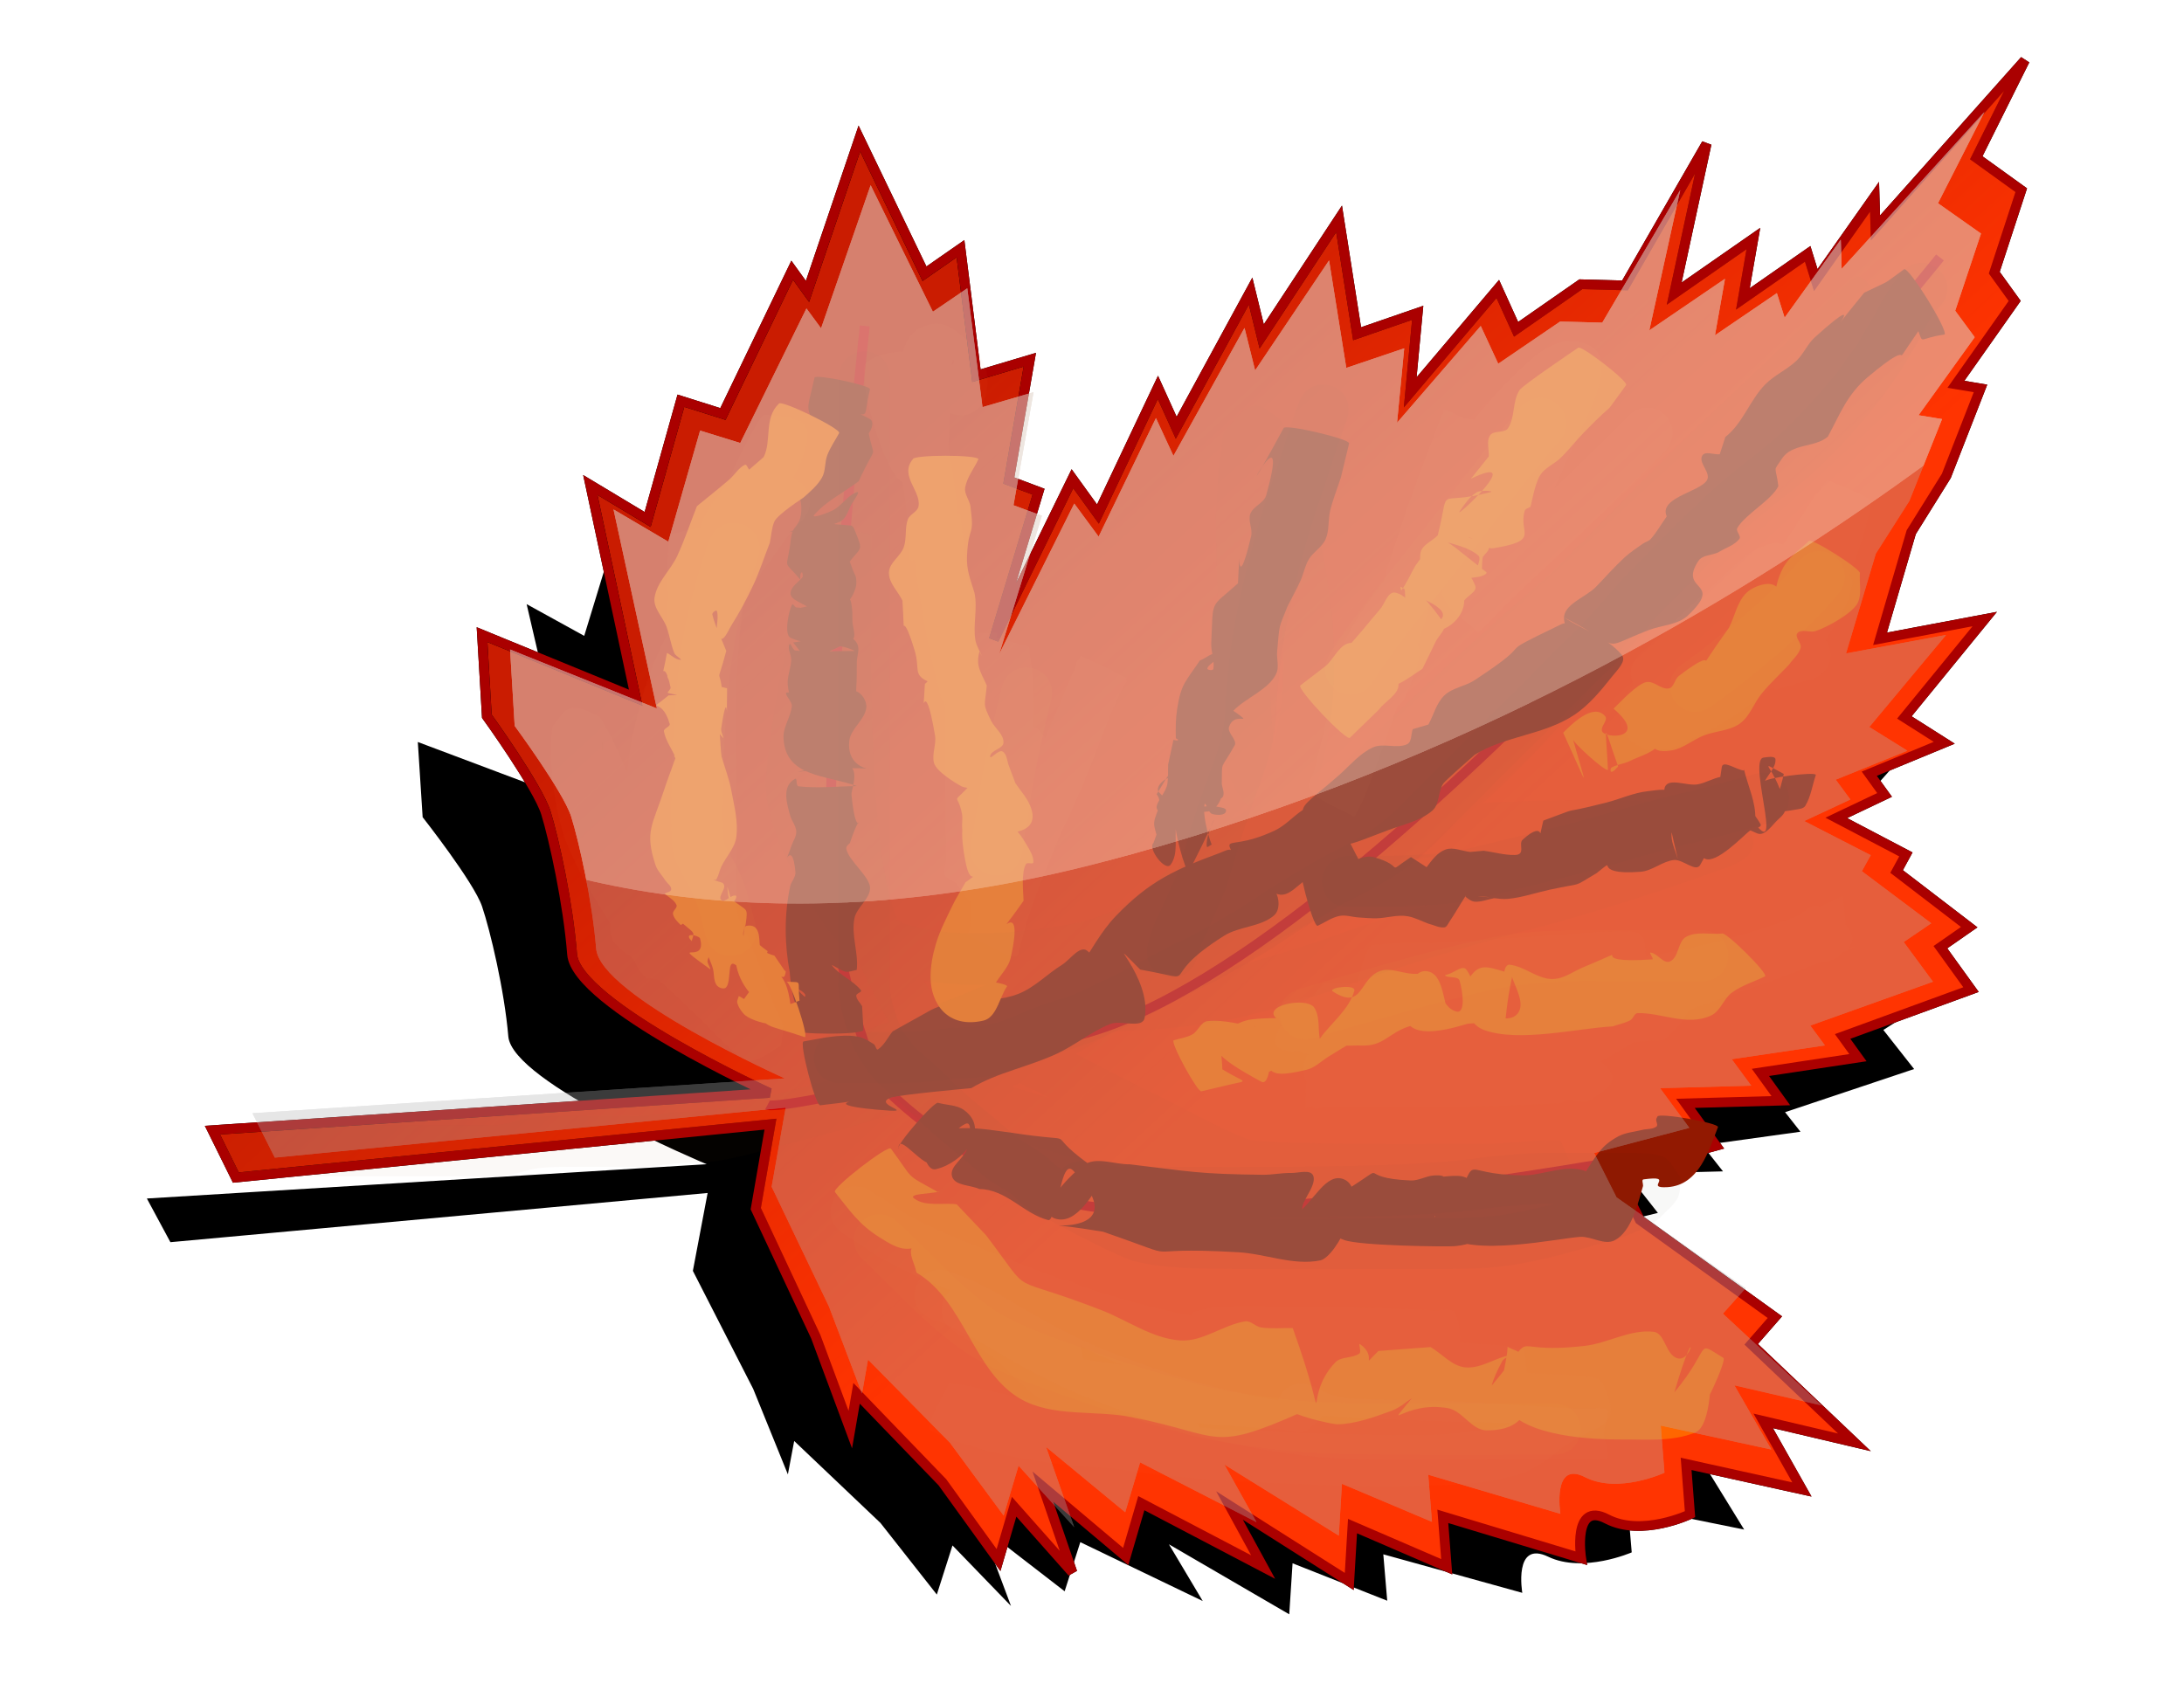 <svg xmlns="http://www.w3.org/2000/svg" viewBox="0 0 1397.8 1090.9"><defs><filter id="t" width="1.385" y="-.669" x="-.193" height="2.338" color-interpolation-filters="sRGB"><feGaussianBlur stdDeviation="19.84"/></filter><filter id="a" color-interpolation-filters="sRGB"><feGaussianBlur stdDeviation="2.561"/></filter><filter id="h" width="2.116" y="-.699" x="-.558" height="2.398" color-interpolation-filters="sRGB"><feGaussianBlur stdDeviation="36.594"/></filter><filter id="g" width="2.017" y="-.425" x="-.508" height="1.849" color-interpolation-filters="sRGB"><feGaussianBlur stdDeviation="36.594"/></filter><filter id="i" width="1.56" y="-1.05" x="-.28" height="3.099" color-interpolation-filters="sRGB"><feGaussianBlur stdDeviation="36.594"/></filter><filter id="f" width="3.294" y="-.293" x="-1.147" height="1.585" color-interpolation-filters="sRGB"><feGaussianBlur stdDeviation="36.594"/></filter><filter id="e" width="2.754" y="-.261" x="-.877" height="1.523" color-interpolation-filters="sRGB"><feGaussianBlur stdDeviation="36.594"/></filter><filter id="d" width="1.373" y="-.569" x="-.186" height="2.138" color-interpolation-filters="sRGB"><feGaussianBlur stdDeviation="36.594"/></filter><filter id="j" width="1.149" y="-.134" x="-.075" height="1.268" color-interpolation-filters="sRGB"><feGaussianBlur stdDeviation="27.445"/></filter><filter id="q" color-interpolation-filters="sRGB"><feGaussianBlur stdDeviation="3.599"/></filter><filter id="p" width="1.245" y="-.051" x="-.123" height="1.102" color-interpolation-filters="sRGB"><feGaussianBlur stdDeviation="7.129"/></filter><filter id="o" color-interpolation-filters="sRGB"><feGaussianBlur stdDeviation="5.566"/></filter><filter id="n" color-interpolation-filters="sRGB"><feGaussianBlur stdDeviation="3.469"/></filter><filter id="m" width="1.115" y="-.157" x="-.057" height="1.314" color-interpolation-filters="sRGB"><feGaussianBlur stdDeviation="7.363"/></filter><filter id="u" width="1.89" y="-.152" x="-.445" height="1.303" color-interpolation-filters="sRGB"><feGaussianBlur stdDeviation="19.84"/></filter><filter id="c" width="1.292" y="-.168" x="-.146" height="1.335" color-interpolation-filters="sRGB"><feGaussianBlur stdDeviation="37.45"/></filter><filter id="r" width="1.159" y="-.11" x="-.079" height="1.219" color-interpolation-filters="sRGB"><feGaussianBlur stdDeviation="19.84"/></filter><filter id="s" width="1.214" y="-.098" x="-.107" height="1.196" color-interpolation-filters="sRGB"><feGaussianBlur stdDeviation="19.84"/></filter><filter id="l" width="1.183" y="-.238" x="-.091" height="1.475" color-interpolation-filters="sRGB"><feGaussianBlur stdDeviation="15.749"/></filter><filter id="k" color-interpolation-filters="sRGB"><feGaussianBlur stdDeviation="3.513"/></filter><filter id="z" width="1.331" y="-.501" x="-.166" height="2.002" color-interpolation-filters="sRGB"><feGaussianBlur stdDeviation="26.588"/></filter><filter id="v" width="1.537" y="-1.103" x="-.269" height="3.205" color-interpolation-filters="sRGB"><feGaussianBlur stdDeviation="26.588"/></filter><filter id="w" width="1.999" y="-.406" x="-.5" height="1.813" color-interpolation-filters="sRGB"><feGaussianBlur stdDeviation="26.588"/></filter><filter id="x" width="3.977" y="-.58" x="-1.489" height="2.159" color-interpolation-filters="sRGB"><feGaussianBlur stdDeviation="26.588"/></filter><filter id="y" width="3.741" y="-.278" x="-1.371" height="1.556" color-interpolation-filters="sRGB"><feGaussianBlur stdDeviation="26.588"/></filter><filter id="A" width="2.377" y="-.749" x="-.688" height="2.498" color-interpolation-filters="sRGB"><feGaussianBlur stdDeviation="26.588"/></filter><filter id="B" color-interpolation-filters="sRGB"><feGaussianBlur stdDeviation="20.721"/></filter><filter id="D" color-interpolation-filters="sRGB"><feGaussianBlur stdDeviation="10.361"/></filter><linearGradient id="b" y2="355" gradientUnits="userSpaceOnUse" y1="345.14" x2="825.54" x1="897.25"><stop stop-color="#ff3401" offset="0"/><stop stop-color="#ff3401" stop-opacity="0" offset="1"/></linearGradient><clipPath id="C"><path stroke="#000" stroke-width="2.05" fill="none" d="M2325.2-4820.4s370.53 581.97 1230.4 349.18c859.91-232.79 1405.2-836.59 1405.2-836.59l-398.49-669.27-2384 421.93z"/></clipPath></defs><path filter="url(#a)" d="M1012.1 149.57s38.543 34.062 51.092 39.44 15.238 4.482 15.238 4.482m49.3-58.263s-20.616 44.818-31.372 51.092c-10.756 6.274-18.824 7.17-18.824 7.17m-8.067-137.14s25.994 87.844 15.238 117.42c-10.756 29.58-12.55 30.477-12.55 30.477m-56.47-4.482l14.343-8.964-20.616-8.963 6.274-2.69-8.067-9.86 3.585-2.688-8.067-14.342h2.69l-9.86-13.445 15.237 2.689v-4.482l11.653 6.274 1.793-5.378 8.963 8.964 2.69-1.793 9.86 12.55-8.964-16.135h4.482l-7.171-12.549 4.482.897-7.171-14.342 4.482 1.792-5.379-13.445 10.757 5.378 1.792-6.274 6.275 5.378-3.586-13.445 4.482.896v-8.067l2.69-3.585-7.172-15.238 10.756 11.653v-9.86l4.482 4.482v-8.067l2.69.896-3.586-9.86 2.689 1.793-5.378-22.41 5.378 9.86 5.378-1.792 5.378 7.17h3.586l3.585 9.86 1.793-1.792 5.378 8.067 2.689 6.275 7.17 8.963 4.483-9.86 3.585 12.55 4.482-1.793-1.793 8.067h2.69l-.897 5.378 7.17-3.586.897 1.793 8.964-2.689v3.585h5.378l-3.586 13.445h2.69l-4.482 8.964h3.585l-5.378 8.067h5.378l-3.585 9.86 5.378.897 16.134-5.379.896 3.586 14.342-2.69-7.17 6.275 8.066.897-8.963 8.067 4.482 2.689s-.897 5.378-4.482 7.17c-3.586 1.793 1.793 4.483 1.793 4.483l-11.653 8.963 4.481 2.69-8.963 5.377 4.482 3.586-13.445 5.378 7.17.896-12.549 6.275 3.586 4.482-10.756 2.689 8.964 2.689-8.964.896 3.585 4.482h-9.86l-12.549 1.793 2.69 2.689-9.86-2.69-14.342-2.689-6.275-6.274-26.891 47.507-5.378-.896 29.58-48.403s-18.824 10.756-23.305 8.067c-4.482-2.69-10.756-5.378-13.445-6.275-2.69-.896-11.653-.896-11.653-.896zl14.343-8.964-20.616-8.963 6.274-2.69-8.067-9.86 3.585-2.688-8.067-14.342h2.69l-9.86-13.445 15.237 2.689v-4.482l11.653 6.274 1.793-5.378 8.963 8.964 2.69-1.793 9.86 12.55-8.964-16.135h4.482l-7.171-12.549 4.482.897-7.171-14.342 4.482 1.792-5.379-13.445 10.757 5.378 1.792-6.274 6.275 5.378-3.586-13.445 4.482.896v-8.067l2.69-3.585-7.172-15.238 10.756 11.653v-9.86l4.482 4.482v-8.067l2.69.896-3.586-9.86 2.689 1.793-5.378-22.41 5.378 9.86 5.378-1.792 5.378 7.17h3.586l3.585 9.86 1.793-1.792 5.378 8.067 2.689 6.275 7.17 8.963 4.483-9.86 3.585 12.55 4.482-1.793-1.793 8.067h2.69l-.897 5.378 7.17-3.586.897 1.793 8.964-2.689v3.585h5.378l-3.586 13.445h2.69l-4.482 8.964h3.585l-5.378 8.067h5.378l-3.585 9.86 5.378.897 16.134-5.379.896 3.586 14.342-2.69-7.17 6.275 8.066.897-8.963 8.067 4.482 2.689s-.897 5.378-4.482 7.17c-3.586 1.793 1.793 4.483 1.793 4.483l-11.653 8.963 4.481 2.69-8.963 5.377 4.482 3.586-13.445 5.378 7.17.896-12.549 6.275 3.586 4.482-10.756 2.689 8.964 2.689-8.964.896 3.585 4.482h-9.86l-12.549 1.793 2.69 2.689-9.86-2.69-14.342-2.689-6.275-6.274-26.891 47.507-5.378-.896 29.58-48.403s-18.824 10.756-23.305 8.067c-4.482-2.69-10.756-5.378-13.445-6.275-2.69-.896-11.653-.896-11.653-.896z" transform="scale(6.331 5.7) rotate(54.678 641.566 -799.887)"/><path stroke="#000" fill="#ca1c01" d="M818.37 399.81l14.342-8.964-20.616-8.963 6.274-2.69-8.067-9.86 3.586-2.688-8.067-14.342h2.689l-9.86-13.445 15.238 2.689v-4.482l11.653 6.275 1.792-5.379 8.964 8.964 2.69-1.793 9.859 12.55-8.963-16.135h4.481l-7.17-12.549 4.481.897-7.17-14.342 4.481 1.792-5.378-13.445 10.756 5.379 1.793-6.275 6.274 5.378-3.585-13.445 4.482.897v-8.068l2.689-3.585-7.171-15.238 10.756 11.653v-9.86l4.482 4.482v-8.067l2.689.896-3.586-9.86 2.69 1.793-5.379-22.41 5.378 9.86 5.379-1.792 5.378 7.17h3.585l3.586 9.86 1.792-1.792 5.378 8.067 2.69 6.275 7.17 8.963 4.482-9.86 3.586 12.55 4.481-1.793-1.792 8.067h2.689l-.897 5.378 7.171-3.585.897 1.792 8.963-2.689v3.586h5.378l-3.585 13.445h2.689l-4.482 8.963h3.586l-5.379 8.067h5.379l-3.586 9.86 5.378.897 16.134-5.378.897 3.585 14.342-2.69-7.171 6.275 8.067.897-8.964 8.067 4.482 2.689s-.896 5.378-4.482 7.17c-3.585 1.794 1.793 4.483 1.793 4.483l-11.653 8.963 4.482 2.69-8.964 5.377 4.482 3.586-13.445 5.378 7.17.896-12.548 6.275 3.585 4.482-10.756 2.689 8.964 2.689-8.964.896 3.586 4.482h-9.86l-12.55 1.793 2.69 2.689-9.86-2.69-14.342-2.688-6.274-6.275-26.891 47.507-5.379-.896 29.58-48.403s-18.824 10.756-23.305 8.067c-4.481-2.69-10.756-5.378-13.445-6.275-2.689-.896-11.653-.896-11.653-.896z" transform="scale(6.3 6.187) rotate(54.678 756.827 -511.36)"/><path stroke="#a00" fill="url(#b)" d="M818.37 399.81l14.342-8.964-20.616-8.963 6.274-2.69-8.067-9.86 3.586-2.688-8.067-14.342h2.689l-9.86-13.445 15.238 2.689v-4.482l11.653 6.275 1.792-5.379 8.964 8.964 2.69-1.793 9.859 12.55-8.963-16.135h4.481l-7.17-12.549 4.481.897-7.17-14.342 4.481 1.792-5.378-13.445 10.756 5.379 1.793-6.275 6.274 5.378-3.585-13.445 4.482.897v-8.068l2.689-3.585-7.171-15.238 10.756 11.653v-9.86l4.482 4.482v-8.067l2.689.896-3.586-9.86 2.69 1.793-5.379-22.41 5.378 9.86 5.379-1.792 5.378 7.17h3.585l3.586 9.86 1.792-1.792 5.378 8.067 2.69 6.275 7.17 8.963 4.482-9.86 3.586 12.55 4.481-1.793-1.792 8.067h2.689l-.897 5.378 7.171-3.585.897 1.792 8.963-2.689v3.586h5.378l-3.585 13.445h2.689l-4.482 8.963h3.586l-5.379 8.067h5.379l-3.586 9.86 5.378.897 16.134-5.378.897 3.585 14.342-2.69-7.171 6.275 8.067.897-8.964 8.067 4.482 2.689s-.896 5.378-4.482 7.17c-3.585 1.794 1.793 4.483 1.793 4.483l-11.653 8.963 4.482 2.69-8.964 5.377 4.482 3.586-13.445 5.378 7.17.896-12.548 6.275 3.585 4.482-10.756 2.689 8.964 2.689-8.964.896 3.586 4.482h-9.86l-12.55 1.793 2.69 2.689-9.86-2.69-14.342-2.688-6.274-6.275-26.891 47.507-5.379-.896 29.58-48.403s-18.824 10.756-23.305 8.067c-4.481-2.69-10.756-5.378-13.445-6.275-2.689-.896-11.653-.896-11.653-.896z" transform="scale(6.3 6.187) rotate(54.678 756.827 -511.36)"/><path stroke="#d40000" fill="none" d="M872.16 256.4s25.994 87.843 15.238 117.42c-10.756 29.58-12.549 30.476-12.549 30.476M930.42 335.28s-20.616 44.818-31.372 51.092c-10.756 6.274-18.824 7.17-18.824 7.17" transform="scale(6.3 6.187) rotate(54.678 756.827 -511.36)"/><path stroke="#d40000" fill="none" d="M814.79 349.62s38.543 34.062 51.092 39.44 15.238 4.482 15.238 4.482" transform="scale(6.3 6.187) rotate(54.678 756.827 -511.36)"/><g filter="url(#c)" fill="#921901" transform="matrix(1.208 0 0 1.185 63.877 -81.937)"><path d="M368.03 625.61c.161-4.304-.794-8.798.484-12.911.765-2.462 4.81-3.114 5.282-5.649.288-1.547-4.496-4.305-3.68-2.958 2.753 4.551 13.885 9.591 9.602 12.746-12.678 9.338-14.037-21.443-14.163-22.391-2.81-15.207-2.987-31.198.196-46.396.565-2.698 3.031-5.036 2.796-7.782-1.716-20.034-7.56 1.683-2.068-14.27.839-2.564 2.647-4.997 2.516-7.69-.154-3.162-2.554-5.825-3.325-8.894-1.35-5.379-4.797-15.447 2.687-19.502 1.29-.7.34 3.844 1.798 4.018 10.26 1.225 20.668-.068 31.003-.103-16.493-6.152-38.281-4.734-38.924-26.374-.174-5.835 3.938-11.127 4.425-16.944.213-2.543-4.95-7.142-2.4-7.27 35.907-1.796 34.305-5.378 35.594 9.597-17.29-1.892-33.55 5.645-35.362-13.627-.425-4.523 1.667-8.964 1.848-13.503.114-2.83-2.099-5.845-.968-8.443.613-1.407 1.676 3.154 3.203 3.31 10.426 1.063 20.96.147 31.438.22-10.379-5.378-23.67-2.033-34.099-7.14-3.613-1.77-.671-15.631.945-17.945.5-.717 1.24 1.451 2.107 1.56 9.047 1.14 18.183 1.428 27.274 2.142-9.314 4.554-8.163 4.636-26.954-5.624-8.48-4.63 1.72-10.574 2.996-12.845.416-.742-.012-3.112-.586-2.485-.862.94-.4 2.52-.6 3.78-8.583-10.55-7.557-5.019-5.562-17.142.487-2.962.524-6.051 1.562-8.867 4.207-11.413 29.078-1.83 31.088-1.45 1.11.21.806 2.109 1.208 3.163-45.83-10.599-25.929 4.186-27.839-16.65-.94-10.259-15.924-10.452 10.617-19.825 5.057-1.785 20.682.648 15.822 2.916-9.303 4.342-20.363 2.637-30.544 3.955 1.924-11.012 2.967-21.594 7.77-31.874 1.28-2.737 2.502-7.11 5.523-7.189 9.37-.243 19.441 1.376 27.394 6.334 2.71 1.69.273 7.432-2.32 9.297-6.585 4.733-15.146 5.802-22.719 8.704-9.08-30.508-9.531-16.945-4.43-40.468.445-2.078 29.832 4.212 29.387 6.29-4.083 17.013 1.342 14.032-14.175 11.996-6.175 1.859-12.144 4.641-18.524 5.576-.966.142-2.132-2.662-1.156-2.692 10.871-.334 21.963-.622 32.583 1.726 1.81.4.005 3.723.322 5.549 3.188 18.329 5.217 4.677-5.023 27.569-7.828 6.004-17.022 10.558-23.483 18.014-2.25 2.597 6.986-.84 10.012-2.47 4.628-2.491 7.505-7.938 12.478-9.64 2.154-.736-1.55 4.305-2.671 6.287-1.898 3.353-2.85 8.05-6.35 9.659-8.323 3.827-17.933 3.753-26.9 5.63 12.405-5.01 11.566-5.456 32.664-3.603 1.508.133 2.05 2.312 2.603 3.72 4.1 10.451 2.897 7.674-3.59 16.366-.154.206.332-.391.498-.587.614 1.686 1.21 3.378 1.842 5.058.479 1.27 1.321 2.443 1.491 3.79.235 1.858.275 3.83-.303 5.612-4.807 14.81-15.352 11.045-30.297 10.773 8.822-1.754 17.49-4.681 26.467-5.264 1.28-.083 1.509 2.171 1.743 3.433.517 2.788.49 5.658.47 8.493-.026 3.631 2.621 9.212-.606 10.878-23.66 12.205-23.436 10.59-30.807.927 10.53-1.347 29.994-8.527 34.078.968 1.247 2.899-.247 6.307-.332 9.462-.126 4.705.094 9.426-.3 14.116-.31 3.693 1.753 9.938-1.806 10.97-10.145 2.943-21.11-.84-31.665-1.261 1.04-2.403.578-6.589 3.122-7.21 9.65-2.354 20.112-3.06 29.79-.819 3.507.812 6.276 5.497 5.86 9.073-.77 6.61-8.267 11.208-8.995 17.823-2.738 24.886 38.96 10.072-27.436 16.725 8.115-1.383 16.135-4.745 24.345-4.15 9.943.719 3.956 13.541 4.263 16.712 2.997 31.002 7.511.672-.79 25.693-.212.642 1.047-.857 1.57-1.285-1.18 1.537-3.825 2.696-3.54 4.613.911 6.138 12.882 15.385 12.607 21.397-.277 6.048-7.095 10.226-8.289 16.16-1.836 9.127 2.248 18.657 1.221 27.903-1.974.318-3.948 1.272-5.922.954-2.494-.402-8.543-4.986-6.949-3.026 4.196 5.16 10.983 7.818 15.095 13.044.799 1.015-2.596 1.67-2.504 2.959.153 2.145 2.079 3.765 3.118 5.648l.698 12.911c0 2.585-36.552 2.585-36.552 0zM444.23 664.94c4.523 1.277 9.777 1.054 13.569 3.83 14.548 10.65-.669 28.701-14.863 32.006-5.302 1.235-8.22-11.797-4.442-15.716 9.985-10.357 31.746-5.565 43.706-4.117 42.09 6.582 15.104-2.794 41.386 16.765 2.869 2.135 11.356 1.835 9.537 4.914-6.225 10.541-15.493 28.734-27.087 24.802-10.289-3.49 6.455-22.387 15.201-28.833 6.584-4.852 16.355-.3 24.532-.45 32.983 4.009 35.813 5.21 70.321 5.652 5.015.065 10-1.082 15.013-.974 3.972.085 10.487-2.194 11.817 1.55 2.29 6.446-10.391 17.362-4.123 20.104 7.615 3.333 14.402-8.304 21.603-12.456 25.358-16.087 2.766-6.453 34.196-5.154 4.176.173 8.07-2.468 12.244-2.712 1.974-.115 5.595-.31 5.694 1.665 1.319 26.076-12.358 16.98-.08 23.5 22.84-41.57 2.413-25.088 42.682-25.248 9.832-.039 24.454-7.331 34.749-.923 1.695 1.056-2.527 5.63-4.088 4.383-1.67-1.334 1.272-4.082 1.908-6.123 5.285-8.023 7.6-13.346 16.856-18.39 3.823-2.083 8.382-2.362 12.596-3.458 2.501-.651 5.491-.216 7.547-1.784 1.035-.79-.222-2.609-.09-3.903.056-.55.43-1.017.645-1.525.402-2.269 32.481 3.405 32.08 5.673-4.873 12.523-9.904 31.345-26.74 32.45-12.903.846 4.837-6.638-12.706-4.193-1.162.162-.163 2.341-.245 3.511-2.665 9.085-5.966 24.588-15.052 29.401-5.378 2.849-12.083-2.15-18.161-1.86-10.285.492-58.454 11.298-71.656-1.08-7.743-7.258-5.583-20.477-8.374-30.717 20.105-1.558 26.952-6.953 25.467 30.865-.175 4.47-7.578 5.462-12.024 5.96-3.313.37-49.892-.105-58.512-3.302-8.913-3.306-16.189-9.972-24.283-14.959 7.991-5.971 14.725-21.655 23.973-17.914 13.991 5.66-3.65 42.054-12.414 43.866-14.265 2.95-28.934-3.562-43.476-4.41-60.33-3.515-22.496 6.21-71.713-11.109-62.396-10.299 25.137 11.127-15.622-32.905-5.775-6.238-7.1 15.45-10.65 23.174-.913 1.154-1.315 3.833-2.738 3.46-12.918-3.39-22.036-16.576-36.386-16.772-4.832-2.27-13.03-1.678-14.498-6.812-1.596-5.584 6.728-9.768 8.147-15.4 1.063-4.22 2.967-14.838-.987-13.02-8.062 3.71-9.896 14.925-16.362 21.003-5.008 4.706-19.437-17.555-19.186-7.543-1.752-1.491 19.338-26.263 21.09-24.772z"/><path d="M372.85 631.77c8.84-1.551 19.497-4.24 28.641-2.64 3.124.546 5.912 2.394 8.585 4.1 1.008.645 1.25 3.49 2.234 2.81 3.406-2.359 5.164-6.48 7.747-9.719 6.397-3.64 12.796-7.28 19.194-10.922 14.432-8.377 32.164-3.425 47.069-9.208 8.792-3.41 15.48-10.785 23.448-15.832 4.344-2.751 9.51-10.839 13.458-7.543 5.63 4.7 6.761 15.139 3.522 21.719-2.068 4.203-5.887-7.289-8.831-10.934 6.788-9.858 12.155-20.865 20.365-29.575 18.265-19.377 32.079-25.381 55.585-34.291 1.913-.725 4.757-2.513 6.066-.94 19.729 23.711 21.35 19.07 14.226 30.634-20.42-50.269-24.077-26.114 8.31-41.597 5.557-2.657 9.694-7.622 14.809-11.056 1.87-1.255 4.824-4.84 6.07-2.965 21.105 31.78 22.231 29.576 6.512 32.041-15.157-36.334-20.603-23.442 6.685-47.957 5.807-5.216 10.907-11.71 17.99-14.99 5.48-2.538 12.565.861 18.038-1.693 2.632-1.228 2.042-5.438 3.063-8.156l8.286-2.508c2.814-5.239 4.195-11.556 8.443-15.719 4.273-4.186 10.996-4.867 15.966-8.197 36.884-24.71 6.258-10.732 44.623-29.576 1.277-.627 3.12-1.764 4.188-.823 7.283 6.424 12.973 14.455 19.46 21.682-6.938-8.066-19.815-13.606-20.814-24.198-.762-8.076 11.265-11.675 16.879-17.531 5.072-5.291 9.828-10.9 15.179-15.91 3.02-2.828 6.499-5.128 9.861-7.54 1.26-.903 2.98-1.214 3.985-2.393 3.22-3.774 5.66-8.151 8.489-12.227-4.778-10.914 21.299-13.763 21.765-21.026.258-4.02-4.803-8.11-2.99-11.708 1.4-2.778 6.2-.541 9.3-.812l2.978-9.344c9.405-7.567 12.92-19.839 21.063-28.336 4.853-5.064 11.597-8.005 16.636-12.886 3.825-3.705 5.824-9.057 9.743-12.664 35.012-32.216-4.882 14.562 26.125-24.077 15.396-7.607 8.414-3.286 21.135-12.655 2.495-1.512 23.883 33.774 21.388 35.286-13.753 1.861-11.047 5.639-13.818-1.838-18.212 26.778 2.835-.611-26.871 24.868-10.786 9.25-14.53 19.677-21.056 32.076-6.719 6.052-18.99 3.526-24.364 11.929-4.932 7.695-3.371 2.967-1.892 14.818-3.52 7.583-17.622 15.262-21.755 22.662-.975 1.747 2.319 4.323 1.09 5.902-2.775 3.567-7.597 4.896-11.396 7.344-3.43 1.497-8.254 1.349-10.288 4.49-11.001 16.987 13.972 10.582-5.537 29.473-5.346 5.177-13.937 5.225-20.864 7.945-27.613 10.844-11.397 10.501-44.932-6.936 10.255 6.787 23.008 10.817 30.765 20.36 2.61 3.21-2.42 8.116-4.97 11.374-6.047 7.727-12.331 15.678-20.48 21.144-16.011 10.743-36.317 11.141-52.48 21.368-2.144 1.929-15.652 13.92-16.734 15.624-2.808 4.424-1.828 11.181-5.786 14.614-6.36 5.518-15.155 7.4-23.03 10.38-31.338 11.853-19.842 11.012-47.254-8.252 17.246-3.201 16.432-5.639 30.99 23.717 1.285 2.592-5.033 2.899-7.723 3.963-5.676 2.246-11.732 3.489-17.319 5.947-6.043 2.66-11.159 11.338-17.457 9.357-11.198-3.522-17.671-15.458-26.506-23.186 10.72 5.42 16.763 7.847 25.213 21.853 2.207 3.66 2.476 9.985-.74 12.798-7.178 6.278-18.392 5.82-26.423 10.961-38.545 24.676-8.803 24.833-44.474 18.288-22.357-22.706 6.69 4.17 2.33 26.122-1.209 6.088-12.593.917-18.324 3.297-9.96 4.136-18.392 11.346-28.124 15.992-14.759 7.045-31.275 10.013-45.39 18.623-2.11.214-38.36 3.545-42.71 5.174-10.706 4.011 17.552 8.77-7.385 6.463-36.66-3.392 5.414-6.43-29.926-2.365-2.438.626-11.29-33.85-8.852-34.475z"/><path d="M661.9 308.71l-4.382 18.464c-1.872 5.882-4.16 11.647-5.615 17.645-1.244 5.124-.385 10.779-2.46 15.627-1.83 4.279-6.472 6.798-8.847 10.8-2.117 3.567-2.77 7.828-4.456 11.618-2.092 4.705-4.577 9.224-6.866 13.837-4.785 12.428-4.102 8.459-5.506 24.463-.344 3.922 1.168 8.206-.43 11.804-3.893 8.763-16.576 13.328-22.772 20.186 1.023.721 2.087 1.387 3.068 2.164 6.451 5.104-2.778-1.643-5.316 6.475-1.006 3.218 3.726 6.278 3.174 9.604-8.234 14.99-6.702 7.71-7.07 21.173.253 2.21 1.47 4.523.76 6.632-.415 1.233-2.324 2.09-3.543 1.636-8.21-3.054-14.833-10.63-23.525-11.707-3.5-.433-9.332 5.262-7.016 7.923 8.753 10.054 18.815 8.143 29.036 7.385 2.184.985 7.058.612 6.554 2.955-.535 2.485-5.073 2.184-7.493 1.408-2.023-.648-3.423-7.126-3.88-5.052-1.057 4.782 1.523 15.866 3.763 21.64-.853.352-2.386 1.964-2.56 1.057-1.53-7.938 14.328-34.448-9.52 13.702-1.81.476-8.539-25.12-6.729-25.595-.966 7.233 1.308 15.734-2.896 21.698-2.856 4.05-12.366-8.873-9.106-11.748.761-2.317 1.765-4.568 2.284-6.95.53-2.436-.1-9.737.85-7.431 1.958 4.758 4.655 10.644 2.37 15.255-1.638 3.303-4.343-6.223-5.055-9.84-1.12-5.691 5.614-11.445 1.221-17.358 7.713-12.133 12.241-27.978 33.526-4.384 3.36 3.724-1.25 13.1-6.231 13.697-42.565 5.106-23.036-5.44-21.595-15 .513-3.406.257-6.884.386-10.326l2.812-13.32c.812.035 1.813.627 2.435.105.422-.354-1.148-.622-1.164-1.172-.148-5.19-.098-10.427.685-15.56 2.12-13.892 4.4-14.576 12.052-26.284 3.107-.978 7.1-5.315 9.321-2.932 2.036 2.185-4.538 4.304-5.367 7.173-.298 1.03 3.037 1.391 3.198.332.703-4.606-1.34-9.278-1.124-13.932 1.142-24.76-.972-18.275 14.148-32.298 1.967-36.223-2.34 14.703 6.985-25.48.911-3.925-1.796-8.29-.43-12.082 1.475-4.088 7.237-5.791 8.386-9.982 15.252-55.628-24.75 27.705 9.234-36.29.584-2.455 35.29 5.81 34.706 8.264zM636.11 533.84c7.288 1.07 15.764 3.053 23.325 1.798 4.922-.816 10.238-4.905 15.708-3.378 17.391 4.853 5.001 9.617 19.528-.11l9.457 6.24c1.142-.125 3.968-1.386 3.424-.375-1.43 2.658-3.57 6.556-6.572 6.23-2.328-.253.636-4.847 2.037-6.723 2.753-3.69 5.71-7.938 10.05-9.473 4.092-1.447 8.636.891 12.954 1.337l7.268-.652c5.444.765 10.834 2.38 16.33 2.294 6.244-.098 1.709-5.956 4.241-8.284 13.375-12.29 7.188 5.182 10.932-10.293 24.103-9.032 3.83-2.125 33.395-9.736 7.329-1.887 14.34-5.297 21.861-6.124 4.946-.544 12.47-2.313 14.78 2.094 3.425 6.538-2.395 14.663-2.135 22.04.152 4.303 2.234 8.317 3.35 12.475-2.477-10.848-8.163-35.182-6.917-38.684 1.97-5.537 11.78-.558 17.553-1.666 4.21-.808 7.996-3.244 12.208-4.046.613-.116.87.934 1.11 1.51 3.702 8.91 7.128 17.933 10.692 26.899-14.55 1.143-16.939 2.904-11.326-33.717.59-3.854 7.67 1.432 11.541 1.895.178.022.18-.663.22-.489 2.103 8.881 6.302 17.595 5.99 26.716-.113 3.281-4.437-4.839-6.655-7.258 26.119 42.578 1.694-24.78 11.016-25.942 2.12-.264 6.234-1.105 6.325 1.029.187 4.418-3.85 7.962-5.773 11.943-.256-1.92 26.9-5.542 27.156-3.622-1.848 5.55-2.607 11.59-5.544 16.648-.966 1.663-3.468 1.793-5.36 2.131-17.373 3.102-10.033-.076-6.083-19.304-16.665-9.042-3.247-3.939.702 18.57.381 2.174-1.722 4.224-3.355 5.709-3.432 3.12-7.269 9.682-11.514 7.814-46.466-20.456-35.714-21.99-19.375-29.175 7.066 8.064 16.044 14.793 21.2 24.194 1.117 2.036-4.065 2.29-5.88 3.741-3.214 2.57-17.56 17.904-23.494 14.954-11.474-5.706-20.366-16.17-27.638-26.72-1.585-2.3 2.826-4.82 4.239-7.23 19.459 5.934 39.477 4.088 20.803 37.347-2.317 4.126-9.237-3.24-13.937-2.696-6.179.715-11.35 5.836-17.55 6.339-27.987 2.27-10.536-9.53-23.384.768-13.891 8.306-5.582 4.653-25.013 8.968-7.331 1.628-14.51 4.22-21.986 4.918-4.975.464-9.926-1.251-14.917-1.475-3.78-.17 7.531.759 11.274 1.312 1.227.181-2.477-.13-3.716-.195-3.338.629-6.622 2.043-10.016 1.886-1.86-.086-3.49-1.433-4.958-2.58-.292-.227.48-1.383.28-1.073-3.076 4.771-5.79 9.772-8.936 14.497-.756 1.135-1.383 2.913-2.74 3.038-2.86.263-5.582-1.343-8.373-2.015-3.633-1.33-7.09-3.307-10.898-3.993-5.698-1.025-10.972.969-16.568 1.08-3.18.062-6.357-.248-9.53-.453-3.392-.218-6.836-1.508-10.163-.817-4.149.862-7.695 3.552-11.543 5.328-2.506.643-11.607-34.801-9.1-35.445z"/></g><path filter="url(#d)" transform="translate(-121.16 -120.71) scale(1.208)" fill="#f60" d="M572.3 708.61c12.861 17.318 6.716 12.912 24.865 22.985.229.127 1.008-.281.756-.21-4.407 1.242-16.919 1.021-13.222 3.723 6.106 4.462 14.988 2.03 22.482 3.044l15.506 16.32c26.472 34.83 8.526 19.231 61.431 39.878 13.735 5.36 26.57 14.79 41.271 15.915 11.988.918 22.752-8.213 34.626-10.105 2.975-.474 5.453 2.822 8.436 3.243 5.533.782 11.174.212 16.76.318 22.145 61.89 3.508 37.908 22.579 18.164 3.136-3.246 9.06-2.015 12.71-4.669 1.33-.966-.87-5.858.471-4.907 9.556 6.77-.573 13.488 9.62 3.545l27.638-2.069c6.132 3.587 11.325 10.073 18.395 10.761 8.305.809 15.927-5.16 24.143-6.62 1.783-.317-3.574 1.535-4.447 3.122-12.154 22.088-.583 17.409-12.317 20.947 37.296-42.785 7.763-23.345 55.834-28.83 12.343-1.407 24.167-8.899 36.509-7.486 5.497.63 6.16 9.417 10.487 12.867 10.413 8.302 13.811-26.193.565 19.24 20.583-24.813 10.428-27.785 25.957-18.272 2.088.962-11.522 30.483-13.609 29.521-11.63-10.815-6.902-3.02 7.266-26.367-.275 4.116.42 32.752-8.61 36.424-12.133 4.934-26.026 3.57-39.124 3.652-12.951.081-52.206-1.012-61.365-17.773-5.01-9.17.758-20.882 1.137-31.324 2.535 1.648 6.74 2.046 7.606 4.944 5.106 17.074 8.547 39.58-18.82 39.32-7.858-.073-12.693-10.395-20.43-11.756-23.469-4.128-34.56 14.083-18.858-5.588.49-.282 1.946-1.15 1.469-.847-4.15 2.632-7.867 6.16-12.485 7.836-9.294 3.375-18.902 6.986-28.788 7.152-1.88.032-58.334-9.404-34.201-33.777 6.344-6.408 13.97 11.406 20.954 17.11-1.87 3.41-2.057 8.648-5.61 10.234-48.986 21.861-41.857 12.022-90.353 2.577-19.417-3.782-41.404.221-58.56-9.626-25.069-14.388-29.68-51.947-55.143-66.918-.718-4.629-4.506-9.835-2.154-13.886 2.54-4.375 18.234-8.742 13.838-6.237-5.146 2.931-10.18 7.258-16.096 7.524-5.45.244-10.548-3.238-15.18-6.122-11.036-6.87-15.803-14.293-23.583-23.979-1.626-2.096 28.022-25.094 29.648-22.997z"/><path filter="url(#e)" transform="translate(-121.16 -120.71) scale(1.208)" fill="#f60" d="M544.89 329.42c-2.09 3.892-4.68 7.554-6.267 11.676-1.46 3.79-.815 8.312-2.796 11.857-2.34 4.188-6.173 7.39-9.748 10.589-.325.292-13.889 8.987-15.523 12.816-1.495 3.503-1.592 7.449-2.388 11.173-2.9 7.427-5.333 15.053-8.699 22.28-3.466 7.445-7.373 14.706-11.756 21.65-1.599 2.534-3.98 8.75-6.084 6.617-3.37-3.415-.075-9.735-1.511-14.312-.3-.958-2.645.823-2.415 1.8 1.577 6.704 4.918 12.865 7.377 19.297-5.718 21.43-3.528 5.652-1.896 23.752.076.847.242 2.658-.59 2.481-8.549-1.814-17.11-4.141-24.996-7.91-1.893-.904-5.161-5.61-3.065-5.5 10.568.563 20.648 4.657 30.972 6.985-.377 32.729 1.162-7.915-3.13 21.589-.223 1.534 1.912 5.723.88 4.566-3.29-3.695-6.59-7.772-7.968-12.525-.427-1.473 4.071-.746 4.544.713 2.254 6.96 1.827 14.52 2.741 21.779 1.724 5.977 4.048 11.814 5.171 17.932 1.5 8.165 3.747 16.53 2.67 24.76-.764 5.832-5.464 10.42-7.973 15.739-1.041 2.21-1.36 4.761-2.667 6.825-.292.46-2.119-.28-1.635-.03 1.531.795 3.255 1.143 4.882 1.714 3.337 2.376-2.965 7.283-.55 9.16 2.087 1.622 4.99-2.89 7.576-2.343 1.351.286-1.262 4.409-2.27 3.465-1.907-1.787-1.76-4.964-2.098-7.556-.258-1.977 1.236 3.792 1.854 5.687 8.556 7.146 9.102 3.892 7.915 13.013-.283 2.174-1.704 4.279-1.337 6.44.293 1.727-.14-4.678 1.579-5.011 7.529-1.461 6.72 6.75 7.149 10.186 6.912 5.783 3.014.567 3.657 7.487.334 3.592 14.472 33.573-2.899 23.057-9.16-5.545-15.829-19.082-12.952-29.396 1.827-6.551 13.281 2.94 19.921 4.41l5.325 7.76c.233.276.77.474.698.827-.207 1.013-.398 2.814-1.43 2.751-5.119-.31-17.467-8.195-14.924-3.74 12.223 21.408 14.284 20.12 23.673 16.241-1.357-11.558 2.088-9.375-7.016-10.023 2.08-.695 11.916 28.723 9.837 29.418-25.32-8.478-14.238-2.184-33.66-18.136 3.51-4.89 23.963-37.92 26.774 8.822.342 5.69-20.844 2.148-25.498-3.028-1.498-1.665-2.829-3.621-3.428-5.78-.333-1.203.54-2.438.809-3.657 2.92 1.195 9.193 6.711 8.76 3.585-1.063-7.697-4.234-16.856-11.097-20.5-3.84-2.04-1.555 8.973-4.367 12.288-1.118 1.319-4.06.228-5.048-1.19-1.751-2.518-1.182-6.027-2.025-8.975-.573-2.006-1.475-3.902-2.213-5.853-.196.818-.672 1.618-.588 2.455.134 1.334 2.305 4.622 1.22 3.834-23.036-16.734-1.147-1.297-5.172-16.195-.404-1.494-9.4-3.672-4.428 1.398 1.434-4.948 1.937-3.666-4.482-9.107-.383-.325-1.063.844-1.424.495-1.678-1.624-3.537-3.46-4.004-5.749-.341-1.67 2.503-3.185 1.858-4.762-1.1-2.687-4.186-4.024-6.28-6.037 1.158-.739 3.395-.846 3.473-2.217.108-1.878-2.058-3.15-3.075-4.733-1.76-2.739-4.238-5.14-5.255-8.232-5.845-17.788-1.593-20.887 4.685-40.066 1.812-5.536 3.917-10.971 5.876-16.456-.16-.49-.994-1.497-.48-1.469.564.03 1.034 2.003.808 1.486-2.094-4.779-5.469-9.148-6.413-14.28-.304-1.648 3.505-2.384 3.048-3.997-4.385-15.488-12.892-4.824-.587-15.07 9.036-.228 18.097-1.407 27.106-.684 1.106.089 2.598 3 1.489 2.977-9.672-.195-19.388-1.32-28.807-3.528-1.036-.242 1.486-1.885 1.271-2.927-3.75-18.231-5.456 1.167-1.91-18.36 2.363 1.222 4.432 3.518 7.087 3.664 1.552.086-2.542-2.011-3.143-3.445-1.864-4.455-2.489-9.343-4.113-13.89-1.889-5.289-7.237-10.024-6.412-15.58 1.232-8.295 8.485-14.498 12.01-22.108 3.977-8.592 6.97-17.605 10.456-26.408 5.707-4.693 11.531-9.247 17.121-14.078 2.855-2.468 4.822-6.125 8.2-7.808 1.033-.515 1.556 1.706 2.334 2.559l7.68-6.664c4.399-8.775.002-20.594 8.088-28.315 1.101-2.257 33.02 13.317 31.918 15.574z"/><path filter="url(#f)" transform="translate(-121.16 -120.71) scale(1.208)" fill="#f60" d="M618.68 343.29c-2.342 5.021-6.105 9.6-7.027 15.063-.574 3.399 2.353 6.535 2.805 9.952 2.268 17.147-.987 9.113-1.816 25.983-.382 7.774 1.752 12.503 3.955 19.814 1.748 8.227-.878 16.81.483 25.05.486 2.944 2.245 5.531 3.257 8.338.29.8-.84-3.129-1.083-2.313-.724 2.424-1.016 5.1-.487 7.574.79 3.695 2.896 6.98 4.344 10.47-1.001 11.105-2.41 9.17 2.344 18.75 1.953 3.934 6.642 7.064 6.514 11.455-.1 3.372-6.64 3.902-7.062 7.248-.29 2.3 4.44-3.667 6.47-2.548 2.592 1.43 2.411 5.408 3.617 8.111l3.251 8.67c2.597 3.944 5.955 7.482 7.791 11.833 8.233 19.5-22.749 15.015-34.946 12.26 22.698-.303 23.876-7.205 33.231 8.772 1.645 2.807 3.629 5.867 3.484 9.117-.06 1.347-3.255-.215-3.93.952-2.595 4.478-1.415 15.137-1.26 19.426-20.562 29.269 1.766-8.024-6.845 30.272-1.424 6.335-7.735 10.748-9.538 16.987-.77 2.661 5.032 8.55 2.32 7.982-7.616-1.599-13.362-7.987-20.184-11.731-1.431-.786-3.026-1.225-4.539-1.838.26-2.125 30.303 1.548 30.043 3.672-4.217 6.066-5.45 16.552-12.652 18.197-18.799 4.295-27.735-8.999-27.887-22.76-.067-6.065 1.094-12.165 2.842-17.973 2.073-6.886 5.42-13.333 8.535-19.815 2.11-4.393 4.747-8.514 7.121-12.772 2.832-2.076 5.71-4.09 8.497-6.228 1.498-1.15-2.748 3.377-4.633 3.263-1.552-.094-2.32-2.243-2.821-3.716-1.277-3.749-4.857-22.806-1.196-25.5 7.582-5.579 18.325-4.319 27.488-6.478 9.408 10.97 8.247 6.707-21.936 14.623-2.098.55-5.193.247-6.303-1.617-1.802-3.024-.264-7.063-.927-10.52-2.265-11.806-5.682-4.71 2.875-13.855-1.073-.285-2.24-.328-3.217-.855-3.403-1.834-13.315-7.874-14.516-12.429-1.233-4.679 1.358-9.735.549-14.506-6.142-36.178-6.759-2.307-5.36-27.282 1.507-1.122 2.644-3.446 4.522-3.368 1.263.053 2.37 4.013 1.174 3.606-13.404-4.55-7.754-6.872-11.127-17.99-7.972-26.276-4.848.13-6.468-26.443-2.392-4.959-7.31-9.373-7.177-14.877.126-5.171 6.126-8.507 7.863-13.38 1.666-4.671.47-10.057 2.156-14.72 1.013-2.801 5.125-3.98 5.664-6.91 1.522-8.26-10.272-16.144-3.027-25.014 0-2.459 34.768-2.459 34.768 0z"/><path filter="url(#g)" transform="translate(-121.16 -120.71) scale(1.208)" fill="#f60" d="M961.85 303.98c-15.296 20.791-2.212 4.45-22.533 25.292-4.212 4.32-7.864 9.176-12.213 13.356-3.052 2.933-7.2 4.682-9.927 7.921-3.235 3.844-4.91 13.516-5.955 17.91-1.036.735-2.75.985-3.108 2.203-3.485 11.85 8.667 15.668-16.519 19.787-4.664.763-8.37-4.635-12.964-5.742-3.692-.889 8.034 1.956 10.198 5.076 1.168 1.684-1.952 3.605-2.928 5.407-.737 2.717.43 9.124-2.211 8.15-2.823-1.04 2.13-7.068-.157-9.023-5.442-4.652-13.114-5.793-19.888-8.11-.486-.166.161 1.06.472 1.47 5.8 7.646 14.29 13.696 17.802 22.628 1.19 3.027-3.885 5.216-5.828 7.824-.152 16.754-30.866 28.634-31.487-5.472-.164-9.028 15.959 9.849 20.595 17.598 1.813 3.03-2.765 6.502-4.263 9.7-2.262 4.833-4.676 9.592-7.014 14.389-17.68 11.787-20.795 16.513-38.521-10.906-1.634-2.526 6.55-2.39 9-.645 6.879 4.896 15.155 10.697 16.768 18.984 1.117 5.745-6.872 9.477-10.308 14.215l-15.368 14.91c-1.962 1.858-28.22-25.881-26.257-27.738l13.589-10.42c4.465-4.048 7.374-11.886 13.396-12.144 9.182-.394 17.85 5.388 25.504 10.476 1.644 1.093.993 6.182-.952 5.845-37.074-6.421-31.968-7.167-18.513-23.137 3.073-3.67 6.077-7.398 9.219-11.009 2.604-2.991 4.107-9.479 8.014-8.794 9.225 1.616 17.629 21.184 24.112 14.425 6.335-6.606-13.827-12.017-21.131-17.532-.506-.382.021 2.384.382 1.863 2.817-4.064 4.856-8.616 7.283-12.924 14.07-19.05 8.141-19.754 37.484 3.19 1.378 1.077-2.753 2.53-4.492 2.709-7.78.798-32.658 6.947-30.271-12.498.538-4.388 6.118-6.383 9.177-9.575 7.09-28.318-2.264-14.919 27.95-22.894 2.349-.62-5.229-1.223-7.291.062-3.843 2.395-6.482 6.401-9.057 10.127-3.464 5.012 36.475-31.98 5.965-17.28 3.162-3.94 6.323-7.882 9.485-11.824.235-3.738-1.406-8.12.704-11.215 1.923-2.822 7.658-.923 9.52-3.785 3.846-5.908 2.184-14.394 6.119-20.242 1.746-2.595 28.518-20.653 30.977-22.344 1.396-1.8 26.838 17.936 25.442 19.735z"/><path filter="url(#h)" transform="translate(-121.16 -120.71) scale(1.208)" fill="#f60" d="M1085.7 403.82c-.38 5.188 1.143 10.89-1.139 15.564-2.74 5.615-16.588 13.16-22.438 14.979-3.043.946-7.398-1.334-9.503 1.06-1.764 2.008 2.367 5.258 1.68 7.842-.92 3.46-4.075 5.89-6.113 8.834-4.795 5.057-9.924 9.818-14.386 15.172-4.23 5.076-6.288 12.164-11.63 16.051-5.452 3.965-12.92 3.9-19.193 6.371-5.813 2.29-10.845 6.837-17.005 7.89-14.902 2.547-7.344-8.758-12.234.413.534-4.026-1.741-9.77 1.6-12.077 2.484-1.716 6.234 5.311 4.56 7.822-3.45 5.178-10.527 6.673-16.085 9.469-3.079 1.549-6.758 1.757-9.723 3.514-.64.379-.702 2.346.032 2.229 1.474-.235 2.334-1.862 3.502-2.793-8.527-24-6.643-24.153-5.402 1.723-1.191 1.325-19.93-15.52-18.738-16.845 8.29 29.365 8.95 27.574-4.99-2.808 3.902-3.88 15.908-16.328 22.251-8.726 1.716 2.056-2.51 5.305-1.69 7.855 1.363 4.242 25.347 4.442 6.143-11.873 3.508-3.454 12.697-13.29 17.423-14.109 4.051-.7 7.828 4.121 11.867 3.358 2.764-.522 3.03-4.887 5.264-6.595 26.163-20.002 3.28 6.867 26.586-25.56 3.181-6.254 4.38-14.01 9.542-18.76 4.01-3.69 15.86-7.983 17.185.382.138.866-2.246-.766-2.067-1.624 1.006-4.823 2.515-9.73 5.287-13.802 3.255-4.782 8.256-8.106 12.384-12.16 1.217-1.91 28.246 15.292 27.03 17.204z"/><path filter="url(#i)" transform="translate(-121.16 -120.71) scale(1.208)" fill="#f60" d="M1035.5 617.31c-5.846 2.856-12.273 4.745-17.537 8.569-4.409 3.201-6.053 9.758-10.959 12.127-12.535 6.052-26.762-1.569-39.067-1.191-1.79.055-2.258 2.916-3.838 3.76-2.896 1.545-6.198 2.166-9.297 3.25-19.434 1.138-49.793 8.582-68.11 1.975-11.934-4.305-14.172-23.918-4.286-31.711 5.103-4.024 12.951 1.098 19.426 1.646-8.344 37.526 3.895 24.022-23.701 26.694-2.365.23-32.957 11.918-33.475-5.674-.245-8.318 3.26-23.154 11.52-22.148 9.286 1.132 8.388 16.724 12.581 25.085-2.717.742-5.384 1.697-8.15 2.227-4.698.9-9.673.516-14.201 2.055-10.601 3.603-13.204 10.534-24.878 10.007-5.516-.25-16.421 1.534-16.08-3.976.556-8.917 11.724-13.484 17.585-20.225-5.16 25.443 1.498 17.112-19.197 30.298-3.678 2.343-6.976 5.722-11.218 6.734-25.814 6.16-18.458-.958-27.497-22.933-1.063-2.585 1.558 5.368 2.337 8.053 18.296 16.182 18.19 8.611 4.073 16.625-.95.539-1.528 3.09-2.307 2.324-6.908-6.78-11.385-15.775-18.3-22.549-.864-.846-3.185.121-3.382 1.314-.92 5.582.246 11.31.37 16.966 12.687 7.745 14.645 5.519 3.268 8.226-4.771 1.135-9.545 2.26-14.317 3.39-1.91 1.042-16.648-25.966-14.74-27.008 3.312-1.04 6.914-1.413 9.934-3.123 3.09-1.75 4.475-6.643 8.006-7.033 8.988-.993 17.963 2.114 26.944 3.171 1.96 6.645 5.482 13.018 5.881 19.934.192 3.319-1.283 10.621-4.209 9.042-24.166-13.044-32.836-20.736-16.529-28.922 3.55-1.782 7.237-3.654 11.181-4.125 9.727-1.162 19.585-.48 29.378-.719.58 3.864 5.462 10.401 1.74 11.591-4.826 1.544-8.904-4.92-12.914-8.017-2.478-1.913-7.469-3.95-6.385-6.888 1.834-4.97 18.168-6.782 21.298-2.435 3.306 4.591 2.055 11.127 3.083 16.69 6.105-8.477 15.514-15.368 18.317-25.433 1.015-3.646-14.523-1.655-11.345.4 15.988 10.337 13.853-6.886 24.962-10.824 5.527-1.96 11.673 1.243 17.533 1.46 3.246.12 6.49-.302 9.735-.453 4.353 6.807 5.27 18.272 13.058 20.42 5.276 1.455 3.423-11.081 1.826-16.316-.781-2.56-5.293-1.237-7.598-2.599-.551-.325 1.092-.703 1.706-.881 3.138-.911 7.563-4.998 9.51-2.375 4.925 6.629 4.325 15.938 6.487 23.908 6.837-.153 16.06 4.733 20.512-.46 4.383-5.113-.884-13.584-2.985-19.983-.41-1.25-3.59.435-3.855-.854-.39-1.907.671-5.406 2.61-5.224 7.88.74 14.588 7.425 22.502 7.582 6.388.126 11.952-4.52 17.927-6.78 29.817-12.444-4.018-.951 35.237-3.625 1.233-.084-2.073-3.75-.844-3.61 3.742.425 6.84 6.212 10.282 4.682 4.768-2.12 4.006-10.61 8.603-13.079 5.559-2.985 12.57-1.112 18.854-1.669 1.601-1.621 24.533 21.016 22.932 22.637z"/><path opacity=".18" d="M235.1 696.18h123.47c4.339.457 8.302-.438 12.39-1.637 6.052-1.853 12.322-2.635 18.613-3.06 5.254-.275 10.518-.255 15.778-.252 5.289.012 10.578.02 15.867.026 5.829.005 11.658.005 17.487.005 5.83-.13 11.6-1.226 17.418-1.733 7.188-.513 14.376-.389 21.526-1.315 8.348-1.482 16.472-3.79 24.683-5.849 15.232-4.15 30.527-8.007 45.655-12.537 12.344-3.68 24.473-8.003 36.572-12.405 11.961-4.502 24.054-8.64 36.084-12.959 8.91-3.013 17.841-6.19 26.99-8.417 4.672 6.976 11.78 12.834 14.017 20.926.432 1.564-15.278 11.17-17.273 12.526-6.528 4.493-13.112 8.584-20.537 11.415-13.413 3.406-11.824 2.604-15.873-23.463-.026-.168 14.363-9.853 14.897-10.208a4232.415 4232.415 0 0133.888-22.457c15.124-9.763 29.404-20.773 44.266-30.93 14.279-9.953 28.667-19.734 43.875-28.218 9.18-4.845 18.311-9.773 27.629-14.35 8.827-4.546 16.256-11.234 23.568-17.845 10.45-8.6 20.415-17.708 30.381-26.855 8.207-8.172 16.51-16.247 24.601-24.535 9.725-9.51 18.807-19.554 27.439-30.055 13.844-17.369 29.314-33.298 44.728-49.252 16.198-16.785 32.831-33.14 49.237-49.723 18.71-19.22 38.408-37.437 57.778-55.98 16.037-14.84 31.051-30.794 47.158-45.545 8.929-7.843 7.543-8.425 24.213 13.59 1.551 2.049-2.313 4.593-3.59 6.823-5.01 8.75-11.067 16.886-16.65 25.27-13.073 19.105-27.156 37.49-41.772 55.435-10.618 13.455-22.862 25.405-35.246 37.197-12.289 13.422-25.264 26.104-39.08 37.94-21.415 18.519-43.126 36.69-64.869 54.822-21.39 18.33-43.104 36.28-64.464 54.645-14.117 11.72-27.289 24.52-41.108 36.583-11.584 10.828-24.91 19.284-38.637 27.079-15.38 8.78-31.546 15.96-47.927 22.625-12.244 4.643-24.655 8.831-36.93 13.395-1.395.566-2.825 1.052-4.186 1.697-.282.134.966.159.925-.151-1.077-8.273-5.693-16.481-4.158-24.682.59-3.147 6.188-1.65 9.257-2.56 20.245-5.993 16.595-5.072 38.565-12.997 44.546-17.195 86.131-41.14 125.57-67.87 29.513-21.562 55.62-47.496 79.107-75.415 12.995-17.373 27.137-33.883 39.92-51.41 6.81-10.146 13.456-20.477 19.323-31.207 3.152-5.765 4.4-4.218 2.526-6.156 3.7 5.535 8.473 10.488 11.1 16.606.548 1.275-1.505 2.38-2.555 3.286-3.857 3.33-8.106 6.18-12.09 9.358-16.325 13.03-32.217 26.58-48.018 40.236-42.002 36.321-81.674 75.23-121.79 113.59-33.808 32.495-68.32 64.873-106.92 91.71-5.86 4.074-11.948 7.808-17.922 11.711-13.696 8.38-27.75 16.226-42.5 22.61-3.988 1.726-15.042 6.148-19.88 7.055-3.116.585-6.324.474-9.485.711-3.774-1.332-7.958-1.829-11.321-3.997-5.92-3.816-10.176-11.142-13.75-16.976-5.53-9.03-10.628-18.344-15.8-27.582-7.182-14.079-14.34-28.255-19.04-43.397-3.932-12.664-4.074-15.41-6.708-28.833-4.972-32.696-5.882-65.84-6.566-98.853-.307-19.287-.22-38.578-.153-57.867.023-6.02.041-12.039.062-18.059l.012-3.326c.002-.435-.42-1.372.01-1.303 8.734 1.397 17.313 3.64 25.97 5.46-5.095 18.196-10.918 36.167-15.716 54.445-5.945 22.417-9.476 45.377-11.807 68.424-1.064 9.147 1.682 17.435 4.991 25.776 5.644 12.198 11.979 24.068 19.328 35.323 6.011 9.476 11.236 12.812 21.277 16.893 18.338 6.342 37.987 5.735 57.083 4.727 17.552-1.924 35.907-3.189 52.218-10.6 7.926-3.602 9.473-5.172 16.501-10.112 11.953-8.819 21.497-20.282 32.562-30.08 10.518-8.446 23.744-12.35 36.282-16.784 10.824-2.2 15.385-4.813 19.809 18.528.885 4.67-5.404 7.85-8.575 11.39-3.02 3.37-6.549 6.247-9.925 9.26-13.019 11.616-12.944 11.08-27.503 22.14-34.104 25.322-73.43 41.731-112.27 58.222-26.567 11.648-53.957 21.12-81.448 30.278.121.035.343.23.364.105 4.39-25.62-2.747-23.386 17.363-17.865 21.46 5.892 8.547 2.424 31.228 8.406 33.264 8.104 65.694 19.17 98.86 27.604 26.516 7.502 54.003 9.686 81.396 11.022 28.379.945 56.78.81 85.173.768 16.47-.338 32.983.586 49.415-.784-5.144 1.98 5.774-1.198 4.404-.63-1.309.541-3.946-.034-4.019 1.38-.425 8.21 1.64 16.361 2.676 24.515.031.24.746.486.506.523-1.881.291-3.802.188-5.703.281-27.348 2.058-54.695 3.983-82.094 5.223-16.517.341-33.138 1.897-49.615-.132-8.416-1.036-13.397-2.402-21.583-4.29-20.672-5.784-38.991-17.247-58.195-26.474-20.03-9.581-39.418-20.41-59.488-29.915-8.808-4.68-21.426-9.59-27.721-17.814-1.658-2.166-3.95-4.365-4.088-7.09-.265-5.215 1.964-10.258 2.947-15.387 2.616-2.107 4.922-4.672 7.848-6.322 5.436-3.066 15.319-4.942 21.166-5.873 16.668-2.655 33.602-3.265 50.425-4.155 18.165-.591 36.328-2.31 54.13-6.08 17.349-3.676 34.205-9.259 51.023-14.79 31.842-11.618 64.347-21.17 97.007-30.166 34.969-8.825 69.291-19.86 103.26-31.906l9.823-3.664c-.455-.03-1.316-.545-1.365-.092-.733 6.726 1.773 14.036-.833 20.28-.97 2.322-5.034-.104-7.549-.207-32.58-1.334-.29-.384-37.47-1.3-32.502-1.06-64.974.32-97.394 2.487-3.218.214-6.436.431-9.655.64-6.15.4-8.331.311-14.07 1.375-5.847 1.085-11.567 3.037-17.214 4.837-22.273 7.56-44.51 15.237-66.91 22.427-2.68.821-27.56 10.54-29.812 6.194-10.759-20.764-8.358-20.172 1.147-29.06 11.996-11.598 26.056-22.06 35.117-36.341 2.158-3.402 3.724-7.145 5.586-10.716 10.69-28.207 12.087-58.828 8.957-88.6-.646-6.143-1.767-12.226-2.65-18.34-2.856-16.621-7.003-32.987-12.12-49.048-2.27-7.126-4.48-15.217-8.678-21.535 24.877 18.334-7.313-1.654 19.37 3.275 1.694.313-.503 3.41-.718 5.12-.364 2.904-.742 5.807-1.02 8.72-.751 7.88-.908 12.651-1.315 20.582-.089 20.522.876 41.031 1.307 61.547.56 20.991-.27 42.152 2.883 62.974 1.12 4.94 3.087 9.86 7.313 12.91 3.519.613 7.613.909 11.328 1.487 3.644.693 1.919.371 5.174.97 18.812 3.467 13.909 30.071-4.903 26.604-3.222-.594-1.664-.299-4.672-.883-8.615-1.588-17.594-1.606-24.651-7.742-8.709-7.93-14.317-17.681-16.353-29.414-3.148-21.966-2.794-44.194-3.165-66.337-.443-21.171-1.478-42.336-1.276-63.514.578-11.078.873-22.376 2.847-33.323.653-3.622.356-7.776 2.527-10.747 3.8-5.201 8.284-11.348 14.587-12.673 5.062-1.064 9.342 4.44 14.013 6.661 1.247 2.22 2.668 4.349 3.74 6.657 2.149 4.622 6.29 16.847 7.58 20.917 5.498 17.35 9.941 35.028 12.982 52.98.954 6.793 2.169 13.556 2.863 20.38 2.9 28.527 1.996 57.937-5.787 85.693-1.68 5.991-4.246 11.698-6.369 17.548-2.676 4.819-5.01 9.844-8.028 14.457-10.102 15.433-24.995 27.134-38.214 39.695-9.489 8.355 1.336.68-11.384-16.74-1.215-1.664-4.154.531-6.18.155-1.03-.19 2.055-.43 3.058-.734 2.336-.708 4.636-1.528 6.952-2.298 3.234-1.076 6.465-2.16 9.698-3.239 22.432-7.197 44.695-14.896 67.003-22.456 7.145-2.253 14.313-4.563 21.715-5.85 6.756-1.175 9.154-1.125 15.953-1.567 3.213-.208 6.426-.425 9.64-.638 33.244-2.222 66.542-3.616 99.87-2.54 8.11.203 31.169.599 39.91 1.472 5.276.526 12.206-1.492 15.71 2.487 20.157 22.89 6.234 27.776-9.86 33.565-34.585 12.259-69.525 23.494-105.12 32.49-32.237 8.877-64.32 18.31-95.747 29.786-18.083 5.931-36.192 11.85-54.855 15.744-18.858 3.934-38.085 5.787-57.317 6.438-13.02.683-21.33.965-34.123 2.195-4.196.403-8.384.894-12.555 1.5-2.843.413-5.652 1.037-8.478 1.556-1.133.208-2.282.911-3.4.627-.471-.12.099-.968.148-1.453-.166-3.42.138-6.898-.496-10.264-.141-.75-1.243-2.103-1.72-1.508-.486.604.926 1.26 1.517 1.76 5.514 4.68 12.258 7.662 18.696 10.772 20.11 9.544 39.572 20.34 59.632 29.983 17.415 8.394 34.054 18.707 52.597 24.5 6.067 1.428 11.468 2.864 17.654 3.677 15.323 2.015 30.822.265 46.188.07 27.363-1.236 54.674-3.183 81.987-5.218.973-.048 12.765-.802 13.125-.02 11.152 24.196 8.225 26.066-7.454 27.93-17.16 1.381-34.383.62-51.582.874-28.847.043-57.705.18-86.539-.8-29.199-1.441-58.482-3.874-86.75-11.828-33.232-8.485-65.754-19.492-99.08-27.661-21.27-5.612-11.472-2.964-31.494-8.478-3.94-1.085-7.932-2-11.821-3.258-3.559-1.15-9.056-.506-10.499-3.956-9.28-22.2-7.016-21.59 3.21-26.777 26.808-8.929 53.524-18.143 79.426-29.513 36.787-15.613 74.13-31 106.5-54.886 14.063-10.62 12.772-9.199 25.435-20.405 2.898-2.565 5.444-5.542 8.534-7.872 5.3-3.997 28.474 16.913 17.577 14.027-9.303 3.29-19.241 6.021-27.447 11.604-11.957 10.382-21.946 22.994-35.096 32.053-9.463 6.39-11.787 8.597-22.385 13.168-19.009 8.2-39.927 10.305-60.311 12.266-5.993.281-11.98.801-17.98.843-17.174.121-34.637-1.788-50.854-7.62-15.469-6.56-24.205-12.871-33.548-27.12-8.288-12.8-15.564-26.231-21.815-40.145-4.848-12.367-8.236-24.976-6.736-38.427 2.49-24.448 6.25-48.8 12.56-72.581 5.025-19.024 10.992-37.765 16.41-56.68 8.849 1.284 17.764 2.174 26.547 3.851.398.076-.007.81-.01 1.216-.004 1.106-.007 2.212-.012 3.317-.02 6.02-.039 12.04-.062 18.061-.066 19.072-.154 38.145.148 57.215.648 31.476 1.487 63.074 6.078 94.266 2.259 11.835 2.317 13.954 5.7 25.094 4.148 13.655 10.703 26.366 17.096 39.067 4.961 8.865 9.94 17.716 15.13 26.451 1.367 2.3 4.85 5.143 3.295 7.32-.395.552-1.2.636-1.8.954.774.144 1.546.566 2.321.431 4.056-.704 13.186-4.356 16.308-5.697 13.577-5.829 26.494-13.051 39.101-20.726 5.565-3.62 11.237-7.078 16.692-10.859 37.677-26.118 71.256-57.79 104.23-89.452 40.447-38.679 80.45-77.901 122.8-114.51 16.812-14.523 15.46-13.519 32.947-27.94 4.272-3.523 24.795-20.487 30.445-24.083 4.513-2.872 9.118-8.683 14.287-7.306 7.749 2.064 12.024 10.612 18.036 15.918-.661 2.37-1.08 4.823-1.984 7.112-1.269 3.21-6.622 12.299-8.175 14.916-5.178 8.722-10.478 17.396-16.315 25.695-13.188 18.004-27.644 35.054-41.074 52.88-25.14 29.775-53.005 57.469-84.625 80.382-41.325 27.954-84.88 53.002-131.57 70.922-17 6.106-24.44 9.2-41.128 13.78-4.664 1.28-10.25 6.216-14.123 3.32-7.39-5.52-10.861-15.28-13.647-24.072-.42-1.324 9.34-4.915 9.912-5.145 12.02-4.465 24.162-8.59 36.164-13.097 15.302-6.217 30.41-12.897 44.774-21.1 12.16-6.88 23.983-14.3 34.2-23.935 13.88-12.088 27.068-24.965 41.25-36.707 21.465-18.45 43.278-36.493 64.774-54.906 21.656-18.06 43.28-36.158 64.609-54.603 13.47-11.506 25.993-23.958 38.012-36.976 11.56-11.006 23.03-22.118 32.928-34.694 14.077-17.266 27.629-34.966 40.229-53.344 5.232-7.851 10.56-15.587 15.599-23.56.5-.791.713-2.706 1.571-2.33 7.854 3.447 15.536 7.558 22.314 12.814.952.739-1.812 1.588-2.718 2.382-16.014 14.52-30.742 30.476-46.677 45.095-19.195 18.372-38.712 36.422-57.253 55.465-16.33 16.507-32.888 32.787-49.013 49.494-14.913 15.436-29.903 30.827-43.29 47.64-9.126 11.09-18.714 21.716-28.98 31.772-8.439 8.64-17.086 17.07-25.666 25.568-10.024 9.191-20.033 18.363-30.544 27.003-9.19 8.28-18.632 16.473-29.776 22.047-8.902 4.363-17.613 9.08-26.383 13.698-14.506 8.064-28.164 17.47-41.788 26.928-15.01 10.23-29.393 21.377-44.674 31.202a4173.443 4173.443 0 00-33.77 22.38c-.479.317-11.767 8.017-11.862 7.868-4.534-7.064-20.305-23.48-12.021-22.126.181.03.368.003.552.004 5.452-1.856 9.875-5.398 14.719-8.43 3.044-2.054 6.138-3.979 9.25-5.924 1.1-.688 3.156-3.389 3.282-2.097.157 1.609-2.084 2.471-3.126 3.707l14.775 19.695c-7.808 2.324-15.905 4.537-23.615 7.448-11.994 4.301-24.05 8.422-35.972 12.918-12.592 4.58-25.217 9.07-38.063 12.899-15.533 4.646-31.233 8.615-46.872 12.87-9.243 2.284-18.39 4.905-27.809 6.435-7.523.944-15.06 1.04-22.627 1.432-6.585.553-13.108 1.881-19.73 1.832-5.838 0-11.675 0-17.512-.005-5.286-.005-10.572-.014-15.859-.026-4.664-.003-9.331-.025-13.992.193-4.318.27-8.628.74-12.78 2.03-6.534 1.91-13.144 3.152-19.99 2.726h-123.47c-19.13 0-19.13-27.052 0-27.052z" transform="translate(-121.16 -120.71) scale(1.208)" filter="url(#j)" fill="#803300"/><path opacity=".18" d="M604.09 773.98c9.807 3.297 18.916 7.86 27.82 13.107 13.478 7.941 26.989 15.997 41.171 22.645 12.277 5.756 19.343 8.101 32.184 12.92 28.897 10.84 58.968 18.082 89.571 21.82 18.295 1.962 36.715 2.013 55.093 1.995 14.905-.072 29.809-.16 44.714-.22 7.952-.033 15.904-.044 23.856-.047h27.073c11.576.01 5.364-1.072 2.407 27.053-.078.736-1.48 0-2.22 0h-11.692c-21.964-.9-43.874-2.77-65.835-3.81-18.012-1.06-36.083-.478-54.092-1.429-9.408-.83-18.313-3.287-26.73-7.5l-2.86-1.475c-17.002-8.767-4.603-32.81 12.398-24.043l2.836 1.463c4.92 2.675 10.296 3.834 15.835 4.544 17.936 1.027 35.954.265 53.895 1.418 21.534 1.023 43.021 2.803 64.553 3.78h11.692c.739 0 2.138-.734 2.215 0 2.953 28.13 9.17 27.045-2.403 27.051-9.02 0-18.041-.002-27.061 0-7.92.003-15.838.013-23.757.046-14.933.06-29.865.149-44.798.22-19.492.018-39.028-.072-58.43-2.198-32.717-4.071-64.887-11.72-95.785-23.35-14.595-5.504-20.998-7.58-34.99-14.16-14.672-6.901-28.664-15.225-42.618-23.444-7.697-4.58-15.556-8.47-24.086-11.27-17.76-7.103-7.714-32.22 10.047-25.116z" transform="translate(-121.16 -120.71) scale(1.208)" filter="url(#k)" fill="#fe703f"/><path opacity=".18" d="M562.63 731.74c2.159 1.389 4.39 2.661 6.545 4.056 7.08 4.585 9.085 6.436 17.046 10.532 13.01 6.695 23.296 10.561 37.158 16.317 34.011 13.85 68.531 26.592 104.63 33.815 24.787 4.96 37.162 5.94 62.347 8.966 26.852 2.78 53.814 4.209 80.75 5.88 3.018.187 24.633 1.361 29.6 2.143 2.617.412 5.118 1.376 7.677 2.064-.29 8.915 3.424 18.926-.87 26.744-2.625 4.78-10.544 2.841-15.91 3.811-19.203 3.471-39.358 3.879-58.779 2.793-7.61-.425-15.182-1.378-22.773-2.066-36.213-4.5-72.252-10.98-107.37-20.95-10.528-3.258-20.678-7.608-30.268-13.035-4.876-2.76-9.424-6.013-14.362-8.66 3.919 2.595 2.722 2.219 11.668-.957 1.315-.467 1.593-2.713 2.967-2.952.809-.14-.094 1.64-.131 2.46-.283 6.236-.327 3.39.26 9.7 1.79 14.144 6.291 17.03 17.636 24.438 11.278 6.792 23.99 10.247 36.584 13.636 9.408 3.175 11.871 3.072 5.193 25.324-1.031 3.438-6.93 1.96-10.486 2.44-2.763.374-5.576.088-8.364.107-12.485.086-9.461.05-22.77-.288-23.492-.876-46.805-4.128-69.596-9.84-7.12-3.063-16.687-4.146-23.396-8.2-1.792-1.084-5.483-1.673-5.06-3.724 1.722-8.351 7.084-15.514 10.626-23.27 2.9.363 5.822.577 8.699 1.09 2.534.452 21.95 4.953 23.482 5.3 14.87 3.37 29.717 6.617 44.689 9.505 41.33 7.907 83.404 9.658 125.35 11.065 29.084.083 59.124 2.68 87.779-3.567 7.27-.988 11.668-5.311 16.878-9.835 6.79-5.204 14.505-9.045 22.202-12.712 8.048-4.085 1.42-3.559-.513 19.616-.066.78 1.29 2.165.518 2.29-3.568.583-7.219-.415-10.829-.607-5.355-.286-10.71-.553-16.066-.829-54.128-1.634-108.26-3.505-162.26-7.676-11.194-1.641-47.212-2.247-43.524-23.583 2.327-13.459 14.707-14.273 24.023-16.589 4.245-.634 8.471-1.414 12.736-1.902 20.173-2.305 40.511-2.785 60.778-3.607 12.427-.504 27.267-1.166 39.798-1.717 4.301-.279 20.233-1.219 25.617-1.868 1.358-.164 4.062-2.25 4.007-.883-.986 24.491 2.573 25.283-10.19 24.783-4.174-.163-8.343-.442-12.514-.663-21.177-.745-42.368-.956-63.556-1.166-6.813-.067-27.732-.49-35.827.31-1.853.183-3.574 1.045-5.361 1.567 14.892 14.537 6.887-15.334 13.492-14.652 4.47.463 8.046 4.007 12.112 5.924 11.65 5.496 23.498 10.562 35.186 15.978 10.684 8.18 16.258 9.335-6.582 28.807-3.954 3.372-10.396-.016-15.588-.233-20.03-.839-40.056-2.699-60.02-4.46-14.028-1.093-27.984-2.902-41.897-4.976-3.792-.565-11.006-1.574-14.926-2.69-2.2-.627-4.304-1.553-6.456-2.33-10.921-4.97-17.866-15.041-26.758-22.6-7.004-4.867-14.012-9.734-21.264-14.226-16.244-10.101-1.96-33.074 14.285-22.973a379.76 379.76 0 0124.797 16.844c6.434 5.737 12.08 12.289 18.755 17.747 4.816 2.258 10.226 2.676 15.439 3.455 13.416 2.004 26.874 3.758 40.405 4.803 19.449 1.719 38.902 3.238 58.396 4.364 3.639.21 9.566-2.876 10.924.507 8.472 21.116-9.43 24.001-.887 22.504-11.915-5.526-24.049-10.606-35.879-16.312-8.448-4.075-28.27-12.377-29.869-23.73-.96-6.825 6.703-12.043 10.055-18.064 3.606-.765 7.15-1.919 10.816-2.294 7.95-.814 30.117-.388 36.96-.32 21.574.213 43.152.428 64.715 1.203 4.597.254 9.208.32 13.791.763 4.141.4 10.67-2.043 12.356 1.76 3.637 8.198 2.42 18.175.36 26.904-.547 2.316-4.658 1.016-7.02 1.306-5.376.659-22.476 1.665-26.683 1.936-36.263 1.595-72.749 1.799-108.76 6.636-12.413 1.906-.274 1.777-2.759-8.308-1.033-4.195-5.414-6.758-7.74-10.4-.437-.684 1.215 1.167 1.992 1.402 3.16.953 6.415 1.574 9.67 2.118 4.87.814 9.787 1.302 14.681 1.953 53.768 4.166 107.67 5.982 161.56 7.631 5.422.28 10.845.537 16.266.84 4.218.236 8.492.028 12.65.777 4.65.839 11.49-.265 13.615 3.957 8.746 17.381 3.728 20.824-5.455 25.42-5.504 2.586-10.97 5.35-16.053 8.696-8.575 7.435-17.428 13.982-29.02 15.871-3.185.655-6.342 1.457-9.553 1.966-9.552 1.514-16.086 1.768-25.919 2.167-19.595.797-39.206.746-58.803.002-43.364-1.46-86.853-3.342-129.57-11.54-23.536-4.558-46.932-9.834-70.236-15.447 13.58-45.986 12.823-15.894 3.77-24.803-.606-.597 1.539.73 2.33 1.044 5.515 2.19 11.224 3.844 16.85 5.714 20.835 5.302 42.192 8.156 63.676 9.027 13.363.351 9.07.347 21.765.28 2.41-.012 5.051-1.098 7.231-.07 1.106.522-3.07.821-3.047 2.044.444 22.665 11.056 26.682 2.749 23.328-15.456-4.16-30.933-8.716-44.628-17.297-2.81-1.921-5.75-3.664-8.428-5.764-13.163-10.323-19.403-22.712-21.113-39.173-.487-8.046-1.626-25.507 5.718-31.215 3.753-2.916 8.79-3.936 13.496-4.599 2.064-.29 3.98 1.24 5.971 1.859 12.757 7.052 24.648 15.807 39.074 19.42 33.493 9.58 67.915 15.634 102.45 20.03 17.857 1.675 22.952 2.646 40.684 2.42 17.21-.221 17.27-1.04 33.338-2.787 2.435-.264 6.016-2.67 7.324-.599 4.16 6.587 4.319 14.971 6.478 22.457-.677-.317-1.291-.844-2.031-.951-5.629-.818-25.223-1.863-28.91-2.091-27.454-1.704-54.934-3.166-82.302-6.023-26.416-3.198-39.261-4.218-65.316-9.492-37.522-7.596-73.455-20.74-108.82-35.17-16.036-6.685-25.49-10.163-40.413-17.936-9.231-4.808-10.047-5.975-17.62-10.876-1.635-1.059-3.313-2.05-4.97-3.074l-3.584-2.353c-15.303-11.477.928-33.119 16.23-21.64z" transform="translate(-121.16 -120.71) scale(1.208)" filter="url(#l)" fill="#fe703f"/><path opacity=".18" d="M923.4 651.95c-19.524 2.344-39.24 3.005-58.891 3.336-22.038.04-44.522.231-65.965-5.527-11.138-6.167-15.069-5.866 1.942-27.877 2.418-3.128 7.89-.589 11.842-.69 17.405-.444 34.902.175 52.307.359 5.979.068 11.958.187 17.937.203 11.324.03 16.578-.03 27.459-.655 3.035-.175 6.067-.399 9.094-.683 1.645-.154 3.27-.757 4.917-.632 1.113.085-2.174.505-3.26.758.143 8.328 2.574 16.936.43 24.985-.601 2.259-4.67-.227-7.007-.294-17.108-.487-34.22-.361-51.326-.95-15.779-1.601-25.426-2.332-10.616-28.788 2.056-3.673 8.242-1.734 12.4-2.396 13.038-2.074 26.162-3.574 39.24-5.396 14.597-2.575 25.778-4.384 40.13-7.513 4.4-.959 8.801-1.942 13.123-3.208 1.35-.396 3.74-3.164 3.838-1.76 1.828 26.19 4.597 23.517-9.279 25.28-28.584 1.944-57.13 4.315-85.75 5.699-10.702 1.341-21.763-.348-32.433 1.308-.09.014.036.348.076.265 2.945-6.09 5.78-12.232 8.67-18.348-1.327-1.71-5.866-4.068-3.98-5.131 3.08-1.738 7 1.018 10.51 1.447 6.8.832 13.599 1.683 20.419 2.335 20.803 1.989 38.462 3.448 59.515 2.809 10.538-.32 21.024-1.618 31.536-2.426 38.739-5.42 77.059-14.98 112.48-31.788 1.346-.395 3.9-2.581 4.04-1.185.977 9.825 2.653 20.51-1.215 29.595-1.98 4.652-9.245 4.103-13.935 5.991-19.185 7.723-38.813 14.351-58.305 21.243-5.113 1.86-10.29 3.551-15.339 5.579-2.865 1.15-5.686 2.437-8.38 3.946-.364.204-.699 1.5-.612 1.092 1.152-5.407 3.74-10.613 3.818-16.14.062-4.441-7.063-4.57-1.247-4.023 26.235 2.359 10.027 19.551 1.088 27.733-1.614 1.478-4.346.513-6.521.748-10.652 1.15-10.02 1.028-21.643 2.033-29.513 2.405-59.135 2.887-88.73 3.321-22.368.27-44.74.28-67.11.272-14.74-.16-37.15 5.318-9.704-27.082 3.327-3.927 10.295-.002 15.443-.003 47.785 1.041 95.489-2.296 142.48-11.012 4.88-.983 31.594-8.192 34.174 2.174 1.971 7.92-1.28 16.663-4.856 23.999-1.176 2.412-21.78 14.107-22.98 14.816-28.259 16.203-60.268 21.373-92.173 24.72-20.389 1.802-40.86 2.164-61.315 2.132 3.088-5.372-7.928 2.523-7.837-.088.318-9.106.02-18.68 3.468-27.115.964-2.357 5.093-.039 7.64-.05 8.031-.038 16.473-.043 24.46-.054 32.69.178 65.348.305 97.979-1.808 3.042-.254 6.088-.464 9.126-.762 13.47-1.32-4.93-1.316-6.243 8.39-.831 6.14 7.929 10.76 7.632 16.948-.134 2.809-5.622-.174-8.433-.224-4.948-.088-9.896-.127-14.843-.19-31.21-.257-62.422-.273-93.634-.272-10.973-.391-5.621.12-16.062-1.461-18.87-3.133-14.44-29.82 4.43-26.687 6.66 1.28 2.8.76 11.63 1.096 31.329-.001 62.658.014 93.986.274 5.106.067 10.213.091 15.318.2 3.441.074 7.5-1.624 10.322.348 19.968 13.96 20.796 17.476 4.1 27.814-4.438 2.748-11.556-2.08-15.585 1.52-33.199 2.14-66.424 2.066-99.683 1.865-8.47.013-15.95.016-24.324.053-2.427.011-6.381 2.3-7.28.047-3.359-8.422-3.027-17.922-3.46-26.978-.116-2.443 10.974 6.032 7.337.082 19.507.033 39.029-.296 58.474-1.987 28.057-2.886 56.343-7.028 81.276-21.144 3.607-2.102 7.266-4.116 10.82-6.307 2.49-1.535 5.087-6.775 7.302-4.865 3.985 3.436 1.37 10.937 4.578 15.108 1.796 2.335 6.306.185 8.601 2.032 5.003 4.025-40.18-8.333-19.03 2.975-48.765 8.973-97.79 12.537-147.38 11.462-5.145.001-12.149 3.963-15.433.003-26.876-32.41-4.85-26.89 9.696-27.02 22.235.007 44.471-.002 66.705-.27 28.95-.424 57.928-.883 86.8-3.224 14.247-1.228 8.232-.643 20.997-1.969 1.614-.168 5.218-2.087 4.841-.509-1.427 5.98-9.33 10.204-8.611 16.31 1.093 9.283 19.369 10.52 8.18 9.361-17.369-2.968-22.246-7.023-15.86-27.401.807-2.575 4.157-3.489 6.505-4.82 7.31-4.142 18.674-7.795 26.095-10.493 18.927-6.692 38.007-13.1 56.639-20.591 4.576-1.84 9.258-8.191 13.596-5.843 33.113 17.926 5.076 25.261 19.75 20.755-38.477 18.098-79.926 28.695-122.01 34.303-11.342.833-22.658 2.177-34.027 2.499-21.83.616-40.576-.902-62.138-2.982-.96-.092-32.08-3.343-36.293-4.96-4.22-1.619-7.516-5.02-11.273-7.53 2.47-6.881 3.74-14.318 7.408-20.642.91-1.571 3.504-.988 5.298-1.27 10.984-1.72 22.364-.027 33.382-1.37 28.797-1.388 57.518-3.82 86.282-5.72 19.422.306 23.564-4.729 20.393 26.76-.28 2.77-5.108 2.257-7.778 3.045-8.587 2.536-25.716 5.84-33.627 7.316-7.417 1.383-14.862 2.61-22.293 3.914-21.986 3.065-18.396 2.6-38.427 5.271-2.372.317-6.226 3.153-7.118.932-2.968-7.396-.625-15.98-2.069-23.819-.145-.785-3.171-.387-2.376-.31 2.06.2 4.115.453 6.173.679 17.215.606 34.443.384 51.659.963 2.999.1 7.328-2.038 8.989.46 5.05 7.594 5.728 17.316 8.592 25.975-1.887.66-3.713 1.532-5.662 1.98-2.861.66-14.724 1.417-16.19 1.499-15.607.876-31.236.788-46.859.476-17.067-.18-34.134-.225-51.201-.37-1.973-.016-5.573 1.791-5.916-.151-4.746-26.845 9.987-19.947-1.389-24.37 18.707 5.644 38.984 3.956 58.222 4.528 18.034-.288 36.08-.994 54.03-2.815 18.757-3.751 24.062 22.775 5.306 26.527z" transform="translate(-121.16 -120.71) scale(1.208)" filter="url(#m)" fill="#fe703f"/><path opacity=".18" d="M1060 459.99c-6.457 1.626-12.774 3.76-19.185 5.528-4.082-7.8-9.257-15.118-12.245-23.4-.439-1.214 1.924-1.725 2.857-2.619 2.332-2.234 4.762-4.375 6.958-6.742 1.93-2.08 6.003-7.799 7.434-9.75 2.647-5.35 8.75-11.876 9.254-18.14.052-.65-.972 1.254-.68 1.837 2.156 4.302 5.143 8.134 7.714 12.2 1.934.396 5.047-.638 5.802 1.186.663 1.6-2.606 2.28-3.882 3.45-9.178 8.41-17.724 17.477-26.09 26.688-1.053 1.333-1.704 3.12-3.157 3.999-1.085.656 2.777-2.31 1.947-3.268-5.607-6.48-14.083-10.153-19.386-16.884-1.015-1.289 2.04-2.57 3.034-3.874 3.368-4.418 6.663-8.89 9.993-13.335 1.586-2.217 3.206-4.408 4.756-6.65 7.545-10.906 5.717-17.111 20.14 12.96.884 1.843-2.899 2.88-4.382 4.286-3.145 2.98-6.335 5.913-9.503 8.87-4.108 3.949-8.253 7.859-12.323 11.847-6.931 6.793-18.468 18.34-25.185 25.624-2.86 3.103-5.74 6.204-8.316 9.548-.856 1.11-1.432 5.056-1.92 3.742-2.111-5.684-2.222-11.921-3.332-17.882-.83-1.063-3.318-2.127-2.487-3.189 1.967-2.516 5.71-2.87 8.474-4.47 3.543-2.051 7.057-4.164 10.434-6.478 10.487-7.186 19.605-15.486 28.441-24.558 12.417-13.33 18.056-30.726 24.144-47.503 2.016-5.674 3.606-11.477 4.995-17.33.3-1.265.607-2.528.874-3.8.074-.353-.167-1.251.147-1.072 7.253 4.14 14.162 8.855 21.244 13.283-12.422 19.823-25.41 39.33-38.254 58.894-11.891 19.577-26.608 37.148-43.413 52.656-7.47 6.001-16.271 11.529-26.181 11.897-2.177.08-4.454.179-6.512-.533-3.085-1.066-5.73-3.126-8.596-4.69-1.73-3.673-4.822-6.976-5.193-11.019-.81-8.843 4.776-15.707 9.93-21.79 8.24-9.728 18.262-18.08 27.688-26.605 8.09-7.426 16.666-14.285 24.106-22.394 3.61-3.935 7.268-8.064 9.485-12.963-2.816 7.432-3.964 7.177 6.567 16.552 1.73 1.54 5.302-.828 6.899.85 1.016 1.069-2.312 1.833-3.428 2.797-3.558 3.075-10.476 9.45-13.575 12.28-12.946 11.834-25.483 24.113-38.394 35.981-14.094 12.933-32.384-6.998-18.29-19.932 12.95-11.859 25.46-24.2 38.443-36.027 4.434-4.047 17.593-17.216 22.991-19.218 4.302-1.595 9.34-4.386 13.531-2.519 14.256 6.353 10.96 12.325 9.227 21.77-9.687 17.56-24.563 29.815-39.42 42.888-8.438 7.625-16.779 15.217-24.678 23.402-1.151 1.193-1.754 3.571-3.41 3.62-3.297.098 2.61-12.519-5.15-8.447-1.49-.417-2.945-.998-4.472-1.25-.303-.05-.949.084-.842.371.64 1.731 10.556-4.03 10.98-4.951 15.256-13.91 28.363-29.92 39.093-47.574 8.272-12.599 16.5-25.226 24.762-37.83 4.12-6.285 8.03-12.712 12.348-18.864 1.77-2.522 3.712-4.918 5.568-7.377 7.881 3.701 16.176 6.625 23.643 11.103.809.485-.292 1.864-.484 2.787-.29 1.393-.627 2.776-.96 4.159-1.631 6.797-3.492 13.536-5.84 20.126-7.424 20.445-14.889 41.223-30.286 57.241-3.303 3.333-6.46 6.818-9.91 9.998-10.872 10.02-23.024 18.97-35.946 26.16-3.862 2.15-7.6 4.758-11.864 5.92-5.782 1.575-11.897 1.448-17.846 2.173-2.862-6.776-7.627-13.035-8.586-20.328-.402-3.055 3.004-5.406 4.879-7.85 2.831-3.694 6.038-7.087 9.195-10.507 12.32-13.35 25.465-25.926 38.558-38.506 3.383-3.15 6.68-6.398 10.15-9.453 3.047-2.683 5.525-8.984 9.395-7.754 32.383 10.294 19.533 19.452 9.54 33.748-1.29 1.724-15.351 20.65-15.976 20.538-31.218-5.58-28.376-8.692-18.118-21.596 6.883-7.558 13.852-15.123 21.193-22.242 2.825-2.74 13.243-12.52 17.086-14.08 4.348-1.766 9.216-1.777 13.824-2.665 3.805 4.445 8.649 8.178 11.416 13.334 1.074 2-.175 4.557-.62 6.784-1.9 9.533-8.474 17.771-13.246 25.926-4.52 6.085-9.007 11.71-14.457 16.974-1.21 1.17-2.375 2.386-3.594 3.547-.462.44-1.06 1.764-1.448 1.256-5.2-6.81-9.359-14.354-14.039-21.531 1.46-.218-.226.055 3.37-1.065 4.638-1.444 9.36-2.624 14.035-3.937 18.147-6.049 26.702 19.615 8.555 25.664z" transform="translate(-121.16 -120.71) scale(1.208)" filter="url(#n)" fill="#fe703f"/><path opacity=".18" d="M981.96 339.56c-16.656 16.865-33.802 33.234-50.834 49.717-10.702 10.391-21.881 20.28-32.489 30.769-5.127 5.07-9.742 10.524-15.179 15.253-6.376-6.68-16.097-11.316-19.128-20.039-1.703-4.902 4.919-9.14 7.407-13.694 3.18-5.82 6.538-11.545 9.598-17.43 11.277-21.691 21.36-44.019 31.55-66.231 18.353 25.108 2.167-31.263 9.674-25.911 2.78 1.982-.936 7.306.863 10.209 1.922 3.102 8.41 2.414 9.168 5.983.609 2.863-4.524 3.717-6.687 5.687-3.133 2.854-6.13 5.853-9.194 8.78-14.448 15.45-27.757 32.173-37.146 51.202-6.797 14.374-7.921 25.497-32.056 6.412-1.137-.899 4.962-20.88 5.138-21.492 3.366-11.06 6.519-22.185 9.939-33.23.684-2.21 1.415-4.405 2.11-6.613.249-.788-.046-2.683.72-2.372 8.405 3.412 16.122 8.32 24.183 12.48-10.64 26.971-20.466 54.256-29.024 81.96-3.622 15.69-9.388 30.75-13.647 46.25-1.15-3.293-1.076 12.991-1.968 9.576-.757-2.897 1.475-7.631-1.238-8.897-20.548-9.583-25.328 5.974-21.14-5.09 5.67-16.569.32-16.591 24.682 2.247.76.587.255 1.964-.034 2.88-1.238 3.908-3 7.631-4.5 11.447-5.627 14.072-10.369 28.474-15.689 42.659-2.673 7.128-5.245 14.249-9.249 20.733-7.875-4.805-17.474-7.54-23.626-14.414-2.176-2.433 1.42-6.372 2.19-9.544 3.357-13.824 6.84-27.585 9.84-41.495 2.063-9.02 2.608-18.488 6.321-27.085 2.774-6.422 5.733-10.722 9.399-16.658 9.552-13.51 20.098-26.273 30.117-39.437 11.587-15.22 33.111 1.167 21.524 16.386-9.506 12.483-19.442 24.636-28.665 37.331-.35.56-5.917 9.289-6.772 11.113-3.525 7.53-3.311 16.162-5.48 24.056-3.034 14.05-6.488 27.966-9.935 41.917-.64 2.592.819 7.592-1.843 7.795-8.541.654-16.7-3.823-25.05-5.735-.174.416-.705 1.662-.522 1.249.848-1.921 1.724-3.83 2.52-5.773a345.157 345.157 0 003.792-9.64c5.412-14.432 10.24-29.083 15.968-43.398.422-1.064 9.119-24.709 11.85-24.72 32.131-.126 22.942 14.117 18.164 28.416-4.814 11.175-4.335 14.832-27.306 8.257-5.103-1.461.002-18.29.575-21.378 4.37-15.756 10.146-31.095 13.878-47.042 8.73-28.203 18.694-56 29.537-83.461 9.01 1.626 18.24 2.32 27.032 4.877.916.267-.547 1.83-.834 2.74-.655 2.08-1.347 4.148-1.992 6.231-3.384 10.925-6.502 21.93-9.833 32.871-.958 3.32-1.74 6.695-2.874 9.958-.26.748-.495 2.081-1.283 2-31.373-3.193-26.844.516-19.115-16.467 10.989-21.753 25.868-41.173 42.73-58.737 11.002-10.366 25.898-29.212 44.522-19.877 15.535 7.787-1.854 38.359-5.147 46.045-10.47 22.813-20.858 45.718-32.44 67.997-3.04 5.844-6.361 11.538-9.533 17.31-2.172 3.953-1.99 11.87-6.5 11.865-8.57-.011-15.192-7.934-22.788-11.901 2.817-1.924 11.609-11.868 13.674-13.91 10.59-10.465 21.739-20.346 32.428-30.71 16.926-16.38 33.966-32.645 50.518-49.406 13.526-13.526 32.654 5.602 19.129 19.129z" transform="translate(-121.16 -120.71) scale(1.208)" filter="url(#o)" fill="#fe703f"/><path opacity=".18" d="M654.11 501.8c-1.779 8.364-2.741 16.938-5.442 25.074-8.678-.732-17.824.711-26.032-2.197-2.343-.83-.803-4.91-1.012-7.387-.315-3.733-.46-17.077-.492-19.728-.1-8.409-.126-16.316-.169-24.718-.262-8.222-.125-9.866-.986-17.466a62.008 62.008 0 00-.729-4.833c-.071-.368-.783-1.101-.412-1.046 25.805 3.856 16.679 8.544 25.282 3.742-1.517 17.33-2.123 34.72-3.063 52.085-.9 11.414.485 5.245-27.184 4.05-.918-.04-1.708-3.173-1.023-2.56.82.735.384 2.762 1.467 2.957 17.15 3.096 14.577 4.635 20.795-.735-1.441 18.5-1.358 37.066-2.55 55.584-.56 5.619-.868 18.986-11.346 17.006-7.79-1.472-12.236-10.432-16.549-17.085-1.392-2.149.183-5.125.506-7.664.993-7.798 2.23-11.94 4.085-19.545 2.367-7.89 6.73-30.5 21.215-26.205 14.12 4.187 12.971 13.348 13.485 22.785.273 9.231-1.277 18.345-2.12 27.496-.162 1.755.863 3.93-.27 5.28-.99 1.183.982-3.739-.285-4.619-5.015-3.485-11.213-4.845-16.819-7.267 13.257-22.222 23.594-45.909 32.98-69.972 4.622-12.709 9.652-25.223 15.41-37.458 8.025 4.184 16.924 7.002 24.073 12.551 1.322 1.026-1.272 3.097-1.932 4.634-1.36 3.167-2.745 6.324-4.132 9.48a3227.66 3227.66 0 00-24.652 57.547c-8.83 23.028-19.395 45.647-25.275 69.696-2.197 9.637-1.204 6.773-26.812-5.26-1.851-.87.207-4.086.288-6.13.416-10.465.655-20.9.636-31.374-.197-3.963-.47-11.85-1.075-16.142-.088-.624-.943-2.325-.61-1.79 5.857 9.397 2.632 11.898 21.186 6.365-2.94 7.331-2.782 15.62-5.433 23.002-.532 1.482-1.281 2.878-1.922 4.317-8.495-3.12-18.292-3.866-25.484-9.36-2.731-2.086-.207-6.87-.26-10.307-.347-21.919-.222-43.85-.231-65.772.002-14.438.01-28.876.026-43.314l.01-7.63c.003-.934-.923-2.776.01-2.802 9.041-.256 18.039 1.358 27.059 2.036-.236 10.162.34 20.351.014 30.51-.047 1.465.83 3.517-.353 4.382-6.107 4.469-13.391 7.05-20.087 10.575-2.906-4.18-6.367-8.023-8.718-12.538-1.413-2.715-1.644-5.896-2.42-8.857-1-3.815-2.003-7.63-2.906-11.468-3.246-13.803-5.542-27.676-7.626-41.691-.529-4.19-1.08-8.377-1.587-12.57-.402-3.324-.748-6.655-1.141-9.98-.241-2.039-.46-4.082-.76-6.113-.047-.311-.59-.905-.276-.902 26.996.245 26.153-7.516 26.203 3.565-.028 1.798-.062 3.597-.082 5.396a797.687 797.687 0 00-.04 8.595c.001.17.18.525.011.511-28.906-2.299-27.062 6.28-27.01-8.307-.47-19.492-3.103-38.885-8.265-57.683-3.252-9.505-7.534-18.643-11.873-27.695 5.482 8.66 1.975 5.25 22.508.675.951-.212 1.072-3.195 1.65-2.412 1.215 1.644.612 4.043 1.033 6.043 1.372 6.518 2.237 8.926 4.153 15.353.821 2.201 1.582 4.426 2.463 6.603.678 1.678 1.398 3.343 2.214 4.959.395.782 2.056 2.809 1.409 2.218-1.28-1.168-1.61-3.902-3.34-3.982-21.015-.963-13.345 7.677-17.822 2.425 1.264-15.062.442-30.19 2.232-45.207 2.014-9.47 5.354-15.91 16.407-18.04 7.116-1.371 13.591 4.399 18.301 8.593 5.886 6.082 10.975 13.395 10.966 22.234-.002 2.038-.535 4.041-.803 6.061-3.883 18.73-30.371 13.24-26.49-5.49.106.32 1.179 1.97 1.07 1.604-.556-1.86-2.204-3.343-3.37-4.79-.296-.386-1.19-1.224-.706-1.278 7.047-.784 3.757 2.107 11.63-5.4.543-.518 1.131-1.699.557-2.182-.553-.466-.48 1.364-.72 2.046-2.08 15.582-.32 31.43-2.522 47.023-3.31 12.199-1.548 14.62-22.045 15.95-6.516.424-13.88-21.434-15.374-25.68-2.261-7.713-6.07-18.956-6.213-26.974-.068-3.82-2.108-9.136.953-11.424 6.086-4.55 14.457-5.602 22.053-5.772 2.226-.05 2.81 3.456 4.215 5.183 5.019 10.533 10.015 21.145 13.572 32.276 5.68 21.165 8.814 42.928 9.207 64.86-.052 14.588 1.876 6.585-27.09 8.65-.326.023-.013-.656-.013-.984-.002-1.199 0-2.397.005-3.595.009-1.8.016-3.6.038-5.399.025-2.045.069-4.09.104-6.135.884-14.07-1.366-9.567 27.199-8.406 1.217.05.56 2.374.745 3.578.386 2.5 1.77 15 1.897 16.05.482 3.997 1.004 7.99 1.506 11.984 2.497 16.91 5.603 33.506 9.886 50.062.633 2.447 3.712 5.507 1.957 7.327-1.54 1.596-3.785-2.312-5.678-3.468-6.034 3.828-11.813 8.089-18.1 11.485-.542.293.217-1.219.234-1.835.06-2.182-.001-4.365-.002-6.548-.001-4.875-.004-12.222-.007-17.058l-.005-6.814c9.015-.68 18.007-2.28 27.044-2.043.916.024-.007 1.833-.01 2.75l-.01 7.618a42180.48 42180.48 0 00-.026 43.276c.009 21.725-.05 43.454.223 65.178.036 2.837 2.9 7.773.161 8.51-8.012 2.151-16.545-1.259-24.817-1.888-.308.87-.39 1.858-.925 2.61-.418.588.398-1.385.554-2.088 1.825-8.244 3.173-16.622 6.106-24.582 5.602-10.455 5.21-14.712 24.04-10.838 8.63 1.776 8.163 27.225 8.487 32.763.008 10.909-.233 21.778-.666 32.679-.079 1.979 1.668 5.574-.28 5.935-8.79 1.63-17.898-.127-26.803-.914-.485-.042.22-.95.33-1.424 6.368-25.338 17.018-49.337 26.557-73.577a3231.121 3231.121 0 0124.827-57.96c1.329-3.022 2.657-6.045 3.961-9.078.638-1.485.274-4.75 1.866-4.474 8.886 1.547 16.957 6.15 25.435 9.226-5.503 11.682-10.273 23.637-14.686 35.775-5.545 14.184-11.274 28.228-17.88 41.962-3.844 7.992-10.028 20.324-14.937 27.836-2.638 4.037-5.762 7.734-8.644 11.602-7.988-.55-16.555 1.382-23.966-1.65-2.967-1.214-2.217-6.067-2.657-9.242-.318-2.298.204-4.638.415-6.949.704-7.742 2.083-15.445 1.954-23.253-.018-1.46-1.463-4.758-.053-4.38 23.675 6.341.001 13.382 23.22.546.39-.216-.6.676-.784 1.083-1.75 3.876-2.571 7.422-3.787 11.585-1.182 4.728-2.672 10.103-3.366 14.978-.267 1.874 1.416 6.05-.438 5.664-6.171-1.287-10.247-9.798-16.523-9.2-9.724.927-10.915 20.026-9.63 7.623 1.31-20.177.75-40.478 3.339-60.551 1.221-3.025.683-7.75 3.665-9.075 6.551-2.91 14.309-3.066 21.406-2.06 2.292.324 2.846 3.666 4.023 5.66 7.94 13.455-26.998 18.08-23.955 7.012.966-17.839 1.583-35.704 3.176-53.502 3.964-16.88-.07-15.457 27.656-8.192 1.488.39.856 2.959 1.141 4.47.828 4.388 1.436 11.21 1.667 15.387.197 3.556.22 7.12.331 10.68.06 11.785.076 23.573.334 35.356.05 2.278.226 4.553.222 6.832-.001.449.21 1.284-.238 1.326-8.29.786-16.64.708-24.96 1.062 1.726-7.124 3.145-16.233 5.074-24.04 6.05-18.146 31.713-9.592 25.664 8.555z" transform="translate(-121.16 -120.71) scale(1.208)" filter="url(#p)" fill="#fe703f"/><path opacity=".18" d="M524.83 376.15c-6.397 6.492-11.57 13.965-16.775 21.417-12.223 16.196-21.806 33.999-30.895 52.072-8.252 16.294-13.134 33.782-16.294 51.684-3.34 25.571-4.709 51.415-2.524 77.128 1.019 6.582 1.177 13.373 3.011 19.819.224.788.556 1.545.928 2.275.088.173.523.563.43.392-.42-.775-.951-1.486-1.427-2.229-25.573-.728-14.45-6.269-21.417 14.884-.182.553-.767-.878-1.113-1.346a212.352 212.352 0 01-3.41-4.78c-5.5-7.9-4.43-6.45-9.992-15.34-9.855-15.182-18.95-30.823-25.726-47.627-2.99-8.39-4.456-17.216-6.011-25.96-.995-5.707-1.237-11.497-1.354-17.276-.2-5.614-.173-11.103.783-16.634 3.194-3.133 5.201-8.484 9.58-9.4 5.005-1.047 10.241 1.848 14.72 4.315 2.115 1.166 2.766 3.964 4.038 6.018 3.153 5.093 5.48 10.717 7.86 16.188 6.598 14.38 12.412 29.096 18.311 43.774 3.758 9.204 7.124 18.515 12.903 26.664 1.478 2.527 3.4 4.497 5.486 6.51 1.32 1.273 2.986 1.748-1.185-.439-30.943 5.529-.44-2.213-14.035 5.461-.495.28-.064-1.136-.043-1.704.058-1.585.215-3.166.278-4.75.226-5.629.247-10.83.32-16.501.14-18.981.083-37.963.045-56.945.01-12.788-.534-25.556 1.065-38.265 1.88-10.353 2.825-20.804 3.387-31.3.417-8.334.436-16.68.45-25.023-.169-5.384.557-10.845-.807-16.118 2.002 8.704.625 4.218 24.141 3.512 1.205-.036.444-3.552 1.607-3.238 1.172.317-.086 2.427-.114 3.64-.124 5.412-.132 8.319-.188 13.926.55 9.683-1.245 19.72.788 29.309.114.535.43-1.383-.054-1.64-5.323-2.838-11.059-4.82-16.588-7.231-1.085.479-2.38 2.238-3.255 1.436-.866-.793.857-2.188 1.214-3.307.51-1.599.975-3.213 1.386-4.84 1.428-5.66 2.236-11.372 2.97-17.152.726-10.634 1.455-20.548 4.778-30.73 3.592-9.17 10.132-16.63 16.514-23.965 5.661-5.757 9.122-13.24 12.045-20.676-.342 5.499 1.294-5.235 1.007-3.917-2.09 9.595 4.182 4.422 20.661 12.33.241.117.858.026.756.274-.936 2.254-2.355 4.276-3.533 6.414-10.31 19.5-17.68 40.416-23.092 61.756-4.017 17.83-5.343 36.086-5.875 54.306-.268 17.565-.123 35.132-.064 52.698.057 16.138.08 32.277.094 48.415.503 7.606-1.305 15.64 1.468 22.93 3.762 7.513 7.153 15.138 10.107 23.007 2.93 7.015 4.871 14.47 8.052 21.378 1.087 4.012 4.946 9.03 4.964 13.195.013 3.081-.69 6.124-1.034 9.185-5.255 2.707-9.917 7.263-15.767 8.12-3.603.526-10.187-5.593-12.965-8.185-5.184-4.837-10.078-10.013-15.053-15.06-11.048-10.438-22.007-20.974-33.789-30.595-4.646-3.309-2.33-1.628-6.948-5.044-15.377-11.378.713-33.124 16.09-21.746 4.796 3.55 2.133 1.593 8 5.862 12.496 10.262 24.207 21.392 35.913 32.533 2.592 2.63 7.59 7.715 10.376 10.49a343.93 343.93 0 003.59 3.525c.724.7 2.927 1.377 2.199 2.074-4.445 4.257-20.703-25.433-16.71 7.852-.077 2.413.672 9.547-.056 7.245-.937-2.963-2.538-5.718-3.604-8.633-3.162-7.444-5.683-15.144-8.584-22.69-3.107-8.288-7.007-16.143-10.538-24.247-3.194-10.669-3.013-20.139-2.762-31.173-.013-16.116-.037-32.23-.093-48.346-.06-17.863-.21-35.728.076-53.59.607-20.208 2.151-40.449 6.705-60.202 6.057-23.543 14.153-46.638 25.62-68.136.576-1.04 7.689-14.584 9.292-14.517 25.663 1.071 25.617 7.497 20.612 22.55-4.14 10.207-9.069 20.371-16.77 28.401-4.128 4.72-8.547 9.459-11.361 15.1-3.243 7.947-2.123 16.948-3.49 25.28-1.281 9.781-2.742 19.65-6.218 28.944-.885 2.365-1.629 4.849-3.057 6.93-2.177 3.173-5.092 5.77-7.638 8.653-6.714-1.81-13.99-2.185-20.142-5.428-2.001-1.056-1.76-4.192-2.279-6.394-2.527-10.73-.3-22.16-1.005-33.015.025-2.528-.29-27.22 2.504-27.9 23.132-5.642 22.206-5.407 25.489 4.376 1.564 7.3 1.67 14.673 1.47 22.117-.015 8.814-.043 17.63-.49 26.436-.607 11.193-1.594 22.35-3.582 33.394-1.636 11.478-.56 23.104-.83 34.659.038 19.118.095 38.236-.047 57.354-.114 8.574 1.5 33.937-6.767 39.567-3.766 2.565-8.739 2.585-13.109 3.878-1.832-.679-3.745-1.17-5.496-2.037-6.216-3.081-10.645-9.584-14.704-14.89-6.814-9.916-11.482-20.824-15.799-32.027-5.813-14.465-11.535-28.969-18.047-43.137-2.134-4.99-2.059-5.081-4.44-9.683-.654-1.265-1.515-2.43-2.041-3.754-.325-.82 26.459 8.206 21.136-6.998.073-.874-.013-1.776.218-2.622.162-.591-.003 1.227-.005 1.84-.005 3.157-.009 6.314.032 9.47.084 4.378.215 8.77.946 13.099 1.218 6.925 2.365 13.913 4.488 20.624 6.085 15.358 14.661 29.478 23.56 43.354 5.022 8.071 3.99 6.656 9.07 13.958.588.845 6.144 8.574 6.149 8.704.219 6.007 2.417 13.965-2.118 17.91-4.674 4.067-12.39.068-18.585.101-1.251-1.467-2.67-2.807-3.754-4.403-6.507-9.583-5.756-22.525-7.68-33.388-2.272-28.063-.976-56.26 2.86-84.15 3.736-20.443 9.269-40.448 18.754-59.057 9.684-19.222 19.924-38.15 32.887-55.408 6.12-8.747 12.331-17.403 19.818-25.046 13.526-13.526 32.654 5.603 19.13 19.13z" transform="translate(-121.16 -120.71) scale(1.208)" filter="url(#q)" fill="#fe703f"/><path opacity=".18" d="M1127.4 263.03c-3.647 4.413-6.467 9.37-9.053 14.457-3.126 6.014-6.871 11.64-10.105 17.593-3.946 5.72-7.988 11.37-11.974 17.074-5.221 6.615-10.753 12.968-16.374 19.242-6.18 6.756-12.671 13.222-19.347 19.49-8.88 7.819-18.433 14.809-27.482 22.43a190.21 190.21 0 00-15.644 14.13c-6.365 5.778-12.446 11.839-18.385 18.051-6.467 6.825-13.265 13.313-19.826 20.049-5.518 6.383-10.985 12.805-16.665 19.046-5.582 6.271-11.698 12.005-17.721 17.835-5.618 5.626-11.15 11.337-16.722 17.007-7.576 7.61-15.354 15.003-22.903 22.644-7.107 6.95-14.153 13.952-21.073 21.092a942.588 942.588 0 00-18.2 18.221c-6.123 6.468-12.76 12.357-19.78 17.824-7.24 5.581-15.377 9.805-23.353 14.207-5.765 2.953-11.721 5.63-17.068 9.319-6.298 3.455-12.367 7.301-18.475 11.102-7.375 4.845-14.627 9.854-22.331 14.169-6.893 4.134-13.904 8.057-20.9 12.01-7.231 3.211-14.19 6.904-21.217 10.525-8.152 4.334-16.29 8.708-24.578 12.778-8.157 3.532-15.896 7.782-24.344 10.6-6.146 2.023-12.37 3.74-18.306 6.336-8.18 3.541-16.342 6.842-25.025 8.913-8.325 1.781-16.825 2.238-25.308 2.438-6.79 1.017-13.611 1.65-20.464 2.013-8.746.36-17.5.411-26.252.442-4.213.01-8.425.005-12.637 0-19.13-.016-19.104-27.068.024-27.051 4.173.004 8.345.009 12.518 0 8.316-.03 16.634-.076 24.944-.407 7.12-.36 14.164-1.261 21.246-2.042 6.646-.15 13.311-.429 19.847-1.752 7.124-1.556 13.657-4.648 20.39-7.392 6.726-2.876 13.68-5.015 20.646-7.22 7.284-2.276 13.742-6.392 20.832-9.177 8.14-3.966 16.093-8.311 24.098-12.537 6.717-3.446 13.332-7.067 20.288-10.024 7.043-3.973 14.09-7.933 21.031-12.083 7.345-4.068 14.148-8.98 21.21-13.507 5.884-3.66 11.752-7.367 17.814-10.678 6.061-3.94 12.421-7.366 18.954-10.461 6.736-3.713 13.64-7.225 19.801-11.866 6.043-4.703 11.761-9.751 17.01-15.342a959.052 959.052 0 0118.163-18.184c6.98-7.202 14.09-14.263 21.255-21.277 7.533-7.624 15.29-15.004 22.853-22.594 5.743-5.843 11.44-11.732 17.24-17.52 5.62-5.401 11.29-10.748 16.492-16.571 5.888-6.464 11.498-13.165 17.292-19.711 6.504-6.675 13.24-13.104 19.65-19.866 6.048-6.325 12.223-12.52 18.716-18.391a220.266 220.266 0 0117.447-15.792c8.681-7.302 17.787-14.065 26.387-21.456 6.115-5.738 12.074-11.642 17.726-17.833a491.226 491.226 0 0014.341-16.68c3.406-4.865 6.751-9.788 10.372-14.486 3.14-5.776 6.712-11.261 9.817-17.05 3.908-7.536 8.21-14.925 13.982-21.212 13.526-13.526 32.654 5.602 19.13 19.129z" transform="translate(-121.16 -120.71) scale(1.208)" filter="url(#r)" fill="#2b1100"/><path opacity=".18" d="M571.78 300.48v317.98c-.8 7.475 1.525 14.197 3.74 21.161 1.737 5.283 5.004 9.949 8.4 14.311 4.466 4.393 9.405 8.229 13.999 12.49 6.25 6.211 12.556 12.325 19.389 17.896 7.773 6.263 15.24 12.893 22.984 19.19 5.333 3.107 10.525 6.353 15.338 10.249 3.42 4.042 7.535 6.096 12.203 8.215 5.83 3.124 11.59 6.347 17.514 9.295 8.034 3.969 15.916 8.335 24.345 11.427 14.762 2.54 29.876 2.432 44.816 2.667 14.617.159 29.235.11 43.852.069 12.403-.039 24.807-.046 37.21-.051 15.088-.143 30.185.303 45.264-.289 14.039-.33 27.792-3.358 41.33-6.849 9.388-2.718 18.82-5.214 28.147-8.138 4.123-1.775 9.03-2.642 12.41-5.784.218-.961 2.702-3.028 3.354-3.765.101-.114.306-.524.217-.4-2.587 3.57-1.33 1.887-2.294 8.687l4.95 8.193c.622.372 1.344.613 1.866 1.115.148.143-.405.097-.61.095-.96-.008-1.916-.092-2.875-.125-3.417-.118-4.482-.113-7.985-.16-9.297-.062-18.593-.014-27.89.007-13.682-.39-27.28.416-40.86 2.044-24.628 3.523-49.52 4.232-74.354 4.844-23.826.471-47.658.554-71.488.57-17.733-.07-35.468.18-53.195-.338-13.815-1.393-7.076-.47-20.225-2.715-18.845-3.281-14.205-29.932 4.64-26.651 10.655 1.898 5.194 1.108 16.388 2.326 17.452.529 34.914.238 52.373.327 23.615-.017 47.232-.098 70.843-.562 23.992-.588 48.043-1.244 71.835-4.665 14.62-1.715 29.258-2.644 43.984-2.232 9.443-.02 18.885-.07 28.328-.006 5.617.08 19.517-.667 23.724 3.287 2.899 2.724 4.75 6.382 7.124 9.573-.198 2.873.038 5.81-.596 8.62-1.219 5.4-7.09 9.14-10.423 13.11-6.353 4.846-13.544 8.007-21.15 10.419-9.772 3.063-19.652 5.685-29.49 8.522-15.413 3.963-31.08 7.28-47.052 7.683-15.419.567-30.85.206-46.277.309-12.382.005-24.764.012-37.147.05-14.785.042-29.57.09-44.356-.072-17.99-.286-36.372.059-53.916-4.397-9.247-3.538-18.066-8.028-26.876-12.53-5.643-2.81-11.183-5.796-16.673-8.894-6.727-3.074-13.223-6.508-18.299-12.045-4.56-4.06-10.335-6.326-15.128-10.076-7.739-6.331-15.257-12.927-23.026-19.224-7.245-5.96-14.056-12.367-20.673-19.017-5.66-5.286-12.003-9.834-17.01-15.798-5.262-6.893-10.082-14.278-12.738-22.604-3.044-9.568-5.795-19.176-5.014-29.363v-317.97c0-19.129 27.052-19.129 27.052 0z" transform="translate(-121.16 -120.71) scale(1.208)" filter="url(#s)" fill="#2b1100"/><path opacity=".18" d="M1036.5 536.36c-12.009 3.456-24.069 6.695-36.228 9.58-20.46 4.625-40.454 10.98-60.681 16.485-16.999 4.309-34.039 8.452-51.094 12.535-14.518 4.06-29.534 4.817-44.508 5.357-9.567.279-19.138.323-28.709.351-19.128.056-19.207-26.996-.079-27.052 9.275-.026 18.551-.068 27.823-.334 13.18-.465 26.401-.99 39.173-4.63 16.787-4.02 33.557-8.097 50.291-12.33 20.518-5.58 40.8-12.032 61.556-16.71 12.471-2.94 24.792-6.406 37.15-9.78 18.756-3.751 24.061 22.775 5.305 26.527z" transform="translate(-121.16 -120.71) scale(1.208)" filter="url(#t)" fill="#2b1100"/><path opacity=".18" d="M813.96 322.27c-4.664 12.262-8.325 24.864-12.442 37.312-7.79 21.561-13.895 43.583-18.482 66.025-3.64 16.287-5.557 32.867-6.604 49.501.019 14.354-4.015 28.009-9.067 41.284-3.712 10.523-7.67 20.96-10.685 31.709-2.317 8.075-4.74 16.085-7.428 24.04-2.924 7.579-6.55 14.866-9.81 22.306-1.974 3.884-3.775 7.82-4.702 12.086-4.432 18.608-30.747 12.341-26.316-6.267 1.44-5.804 3.44-11.399 6.25-16.696 2.955-6.718 6.166-13.328 8.957-20.111 2.55-7.51 4.819-15.08 7.014-22.706 3.267-11.519 7.42-22.74 11.447-34.01 4.115-10.74 7.532-21.696 7.342-33.352 1.146-17.878 3.203-35.7 7.1-53.21 4.812-23.48 11.166-46.539 19.303-69.104 4.132-12.462 7.776-25.089 12.46-37.363 6.048-18.147 31.712-9.592 25.663 8.555z" transform="translate(-121.16 -120.71) scale(1.208)" filter="url(#u)" fill="#2b1100"/><path opacity=".18" d="M1001.6 619.95h-48.898c-21.186-.64-42.254.388-63.02 4.68-21.058 4.663-41.837 10.482-62.551 16.469-10.222 2.8-20.379 5.83-30.53 8.876-18.322 5.497-26.096-20.413-7.775-25.911 10.24-3.072 20.484-6.128 30.794-8.954 21.411-6.186 42.892-12.195 64.665-16.99 3.791-.76 7.56-1.645 11.372-2.284 18.836-3.154 38.012-3.027 57.043-2.938h48.898c19.128 0 19.128 27.052 0 27.052z" transform="translate(-121.16 -120.71) scale(1.208)" filter="url(#v)" fill="#fc0"/><path opacity=".18" d="M925.4 334.64c-14.231 16.314-27.207 33.681-40.351 50.871-17.717 23.079-36.639 45.223-53.333 69.072l-3.994 6.321c-10.25 16.151-33.09 1.658-22.841-14.494l4.684-7.355c16.941-24.134 35.994-46.643 53.995-69.977 13.867-18.135 27.528-36.501 42.712-53.567 13.526-13.526 32.654 5.602 19.129 19.129z" transform="translate(-121.16 -120.71) scale(1.208)" filter="url(#w)" fill="#fc0"/><path opacity=".18" d="M657.37 470.23c-4.138 16.706-7.879 33.477-10.655 50.466a1890.01 1890.01 0 01-5.017 30.973c-3.224 18.855-29.889 14.295-26.665-4.56a1893.941 1893.941 0 004.986-30.791c2.799-17.004 6.38-33.845 10.666-50.535 3.145-18.868 29.828-14.421 26.684 4.447z" transform="translate(-121.16 -120.71) scale(1.208)" filter="url(#x)" fill="#fc0"/><path opacity=".18" d="M501.36 396.5c-4.128 11.084-7.066 22.658-9.931 34.133-5.046 22.387-6.533 45.365-7.615 68.226-.212 15.133-1.288 30.336-.395 45.463.189 1.04.273 2.106.567 3.121.618 2.13 2.5 4.418 3.572 6.285 2.094 3.646 1.614 2.829 3.529 6.679 4.611 8.888 6.687 18.719 9.196 28.338 4.823 18.51-21.354 25.332-26.178 6.821-2.049-7.87-3.579-15.96-7.307-23.248-4.14-8.636-10.202-16.466-10.391-26.525-.82-16.056.02-32.159.386-48.218 1.177-24.643 2.856-49.402 8.394-73.514 3.179-12.654 6.447-25.394 11.056-37.607 7.104-17.76 32.221-7.714 25.117 10.047z" transform="translate(-121.16 -120.71) scale(1.208)" filter="url(#y)" fill="#fc0"/><path opacity=".18" d="M576.37 748.05c6.494 5.688 12.303 12.116 18.572 18.053 10.244 10.468 20.95 20.36 32.983 28.725 16.167 9.48 34.131 15.303 51.78 21.347 17.574 6.346 35.442 11.792 53.428 16.825 15.042 4.205 30.538 6.15 45.985 8.163 16.06 2.001 32.257 2.282 48.418 2.5 22.227.184 44.454.13 66.682.116l29.121-.022c19.129-.015 19.149 27.037.02 27.052l-29.123.022c-22.355.014-44.71.069-67.065-.12-17.209-.234-34.454-.568-51.552-2.724-16.725-2.185-33.493-4.36-49.773-8.936-18.485-5.172-36.847-10.772-54.91-17.286-20.033-6.872-40.408-13.569-58.524-24.777-13.078-9.208-24.959-19.785-36.097-31.269-6.423-6.115-12.415-12.679-19.072-18.54-13.526-13.526 5.603-32.654 19.13-19.129z" transform="translate(-121.16 -120.71) scale(1.208)" filter="url(#z)" fill="#fc0"/><path opacity=".18" d="M1074.2 414.68c-13.328 16.071-29.161 29.649-45.256 42.831-13.974 11.087-6.777 5.581-21.611 16.492-15.417 11.324-31.431-10.479-16.014-21.803 13.929-10.216 7.1-5.005 20.492-15.624 14.642-11.971 29.088-24.234 41.264-38.795 11.95-14.937 33.074 1.962 21.124 16.899z" transform="translate(-121.16 -120.71) scale(1.208)" filter="url(#A)" fill="#fc0"/><g opacity=".33" filter="url(#B)" fill="#b3b3b3" transform="matrix(.497 0 0 .478 -1062.8 2689.4)"><path d="M2795.296-4756.49l189.039 78.97-55.797-266.537 70.523 43.18 40.95-148.787 51.688 16.602 85.25-180.179 18.833 26.578 63.828-191.615 80.144 169.438 44.296-31.389 19.6 159.117 65.71-19.948-25.813 151.37 36.552 14.022-54.972 185.34 96.682-201.589 31.389 44.295 73.806-158.762 22.53 50.574 91.526-171.32 13.671 56.85 95.217-147.319 22.177 143.975 74.57-26.226-9.21 99.68 107.772-129.601 22.53 50.573 79.732-56.5 54.27 1.467 100.382-177.596-39.84 187.92 97.45-69.055-12.907 75.685 79.732-56.5 9.975 32.855 72.338-104.493 1.116 39.134 183.813-210.1-59.784 122.21 55.385 40.6-33.206 103.376 25.111 35.436-72.338 104.493 30.273 5.163-42.065 109.655-43.18 70.522-38.37 133.652 128.84-24.76-98.917 123.326 49.107 31.74-92.288 38.781 18.834 26.578-59.432 28.808 85.658 45.762-11.44 21.415 89.356 69.757-35.437 25.11 37.668 53.156-157.995 58.729 18.833 26.576-119.981 18.483 25.112 35.437-117.4 3.345 37.668 53.156-122.563 33.618 28.809 59.433 166.152 121.794-29.158 33.97 127.024 122.916-112.236-26.929 47.64 86.01-142.51-32.09 4.812 63.13s-59.433 28.807-102.263 5.926c-42.83-22.882-31.74 49.108-31.74 49.108l-170.206-52.394 4.812 63.129-115.932-50.924-4.048 69.406-147.32-95.217 41.364 77.15-149.904-80.083-19.184 66.826-101.91-87.473 36.201 107.425-71.637-82.313-19.185 66.825-69.056-97.45-105.608-111.473-7.744 45.412-42.478-116.285-73.87-160.583 18.07-105.959-657.872 66.948-28.808-59.434 685.56-46.646s-238.145-110.715-242.953-173.834c-4.811-63.129-22.177-143.975-32.151-176.829-9.975-32.855-72.755-121.45-72.755-121.45z"/><path d="M2795.296-4756.49l189.039 78.97-55.797-266.537 70.523 43.18 40.95-148.787 51.688 16.602 85.25-180.179 18.833 26.578 63.828-191.615 80.144 169.438 44.296-31.389 19.6 159.117 65.71-19.948-25.813 151.37 36.552 14.022-54.972 185.34 96.682-201.589 31.389 44.295 73.806-158.762 22.53 50.574 91.526-171.32 13.671 56.85 95.217-147.319 22.177 143.975 74.57-26.226-9.21 99.68 107.772-129.601 22.53 50.573 79.732-56.5 54.27 1.467 100.382-177.596-39.84 187.92 97.45-69.055-12.907 75.685 79.732-56.5 9.975 32.855 72.338-104.493 1.116 39.134 183.813-210.1-59.784 122.21 55.385 40.6-33.206 103.376 25.111 35.436-72.338 104.493 30.273 5.163-42.065 109.655-43.18 70.522-38.37 133.652 128.84-24.76-98.917 123.326 49.107 31.74-92.288 38.781 18.834 26.578-59.432 28.808 85.658 45.762-11.44 21.415 89.356 69.757-35.437 25.11 37.668 53.156-157.995 58.729 18.833 26.576-119.981 18.483 25.112 35.437-117.4 3.345 37.668 53.156-122.563 33.618 28.809 59.433 166.152 121.794-29.158 33.97 127.024 122.916-112.236-26.929 47.64 86.01-142.51-32.09 4.812 63.13s-59.433 28.807-102.263 5.926c-42.83-22.882-31.74 49.108-31.74 49.108l-170.206-52.394 4.812 63.129-115.932-50.924-4.048 69.406-147.32-95.217 41.364 77.15-149.904-80.083-19.184 66.826-101.91-87.473 36.201 107.425-71.637-82.313-19.185 66.825-69.056-97.45-105.608-111.473-7.744 45.412-42.478-116.285-73.87-160.583 18.07-105.959-657.872 66.948-28.808-59.434 685.56-46.646s-238.145-110.715-242.953-173.834c-4.811-63.129-22.177-143.975-32.151-176.829-9.975-32.855-72.755-121.45-72.755-121.45z"/><path d="M4589.418-5229.258s-686.143 872.138-1053.799 972.98c-367.685 100.862-389.099 89.416-389.099 89.416M4217.843-4100.993s-587.347 110.133-724.688 47.767c-137.346-62.362-202.711-135.824-202.711-135.824"/><path d="M3266.275-5143.39s-66.708 619.5-31.972 781.194c34.735 161.695 62.427 181.994 62.427 181.994"/></g><g opacity=".33" clip-path="url(#C)" transform="matrix(.497 0 0 .478 -1062.8 2689.4)" filter="url(#D)" fill="#ffe6d5"><path d="M2795.296-4756.49l189.039 78.97-55.797-266.537 70.523 43.18 40.95-148.787 51.688 16.602 85.25-180.179 18.833 26.578 63.828-191.615 80.144 169.438 44.296-31.389 19.6 159.117 65.71-19.948-25.813 151.37 36.552 14.022-54.972 185.34 96.682-201.589 31.389 44.295 73.806-158.762 22.53 50.574 91.526-171.32 13.671 56.85 95.217-147.319 22.177 143.975 74.57-26.226-9.21 99.68 107.772-129.601 22.53 50.573 79.732-56.5 54.27 1.467 100.382-177.596-39.84 187.92 97.45-69.055-12.907 75.685 79.732-56.5 9.975 32.855 72.338-104.493 1.116 39.134 183.813-210.1-59.784 122.21 55.385 40.6-33.206 103.376 25.111 35.436-72.338 104.493 30.273 5.163-42.065 109.655-43.18 70.522-38.37 133.652 128.84-24.76-98.917 123.326 49.107 31.74-92.288 38.781 18.834 26.578-59.432 28.808 85.658 45.762-11.44 21.415 89.356 69.757-35.437 25.11 37.668 53.156-157.995 58.729 18.833 26.576-119.981 18.483 25.112 35.437-117.4 3.345 37.668 53.156-122.563 33.618 28.809 59.433 166.152 121.794-29.158 33.97 127.024 122.916-112.236-26.929 47.64 86.01-142.51-32.09 4.812 63.13s-59.433 28.807-102.263 5.926c-42.83-22.882-31.74 49.108-31.74 49.108l-170.206-52.394 4.812 63.129-115.932-50.924-4.048 69.406-147.32-95.217 41.364 77.15-149.904-80.083-19.184 66.826-101.91-87.473 36.201 107.425-71.637-82.313-19.185 66.825-69.056-97.45-105.608-111.473-7.744 45.412-42.478-116.285-73.87-160.583 18.07-105.959-657.872 66.948-28.808-59.434 685.56-46.646s-238.145-110.715-242.953-173.834c-4.811-63.129-22.177-143.975-32.151-176.829-9.975-32.855-72.755-121.45-72.755-121.45z"/><path d="M2795.296-4756.49l189.039 78.97-55.797-266.537 70.523 43.18 40.95-148.787 51.688 16.602 85.25-180.179 18.833 26.578 63.828-191.615 80.144 169.438 44.296-31.389 19.6 159.117 65.71-19.948-25.813 151.37 36.552 14.022-54.972 185.34 96.682-201.589 31.389 44.295 73.806-158.762 22.53 50.574 91.526-171.32 13.671 56.85 95.217-147.319 22.177 143.975 74.57-26.226-9.21 99.68 107.772-129.601 22.53 50.573 79.732-56.5 54.27 1.467 100.382-177.596-39.84 187.92 97.45-69.055-12.907 75.685 79.732-56.5 9.975 32.855 72.338-104.493 1.116 39.134 183.813-210.1-59.784 122.21 55.385 40.6-33.206 103.376 25.111 35.436-72.338 104.493 30.273 5.163-42.065 109.655-43.18 70.522-38.37 133.652 128.84-24.76-98.917 123.326 49.107 31.74-92.288 38.781 18.834 26.578-59.432 28.808 85.658 45.762-11.44 21.415 89.356 69.757-35.437 25.11 37.668 53.156-157.995 58.729 18.833 26.576-119.981 18.483 25.112 35.437-117.4 3.345 37.668 53.156-122.563 33.618 28.809 59.433 166.152 121.794-29.158 33.97 127.024 122.916-112.236-26.929 47.64 86.01-142.51-32.09 4.812 63.13s-59.433 28.807-102.263 5.926c-42.83-22.882-31.74 49.108-31.74 49.108l-170.206-52.394 4.812 63.129-115.932-50.924-4.048 69.406-147.32-95.217 41.364 77.15-149.904-80.083-19.184 66.826-101.91-87.473 36.201 107.425-71.637-82.313-19.185 66.825-69.056-97.45-105.608-111.473-7.744 45.412-42.478-116.285-73.87-160.583 18.07-105.959-657.872 66.948-28.808-59.434 685.56-46.646s-238.145-110.715-242.953-173.834c-4.811-63.129-22.177-143.975-32.151-176.829-9.975-32.855-72.755-121.45-72.755-121.45z"/><path d="M4589.418-5229.258s-686.143 872.138-1053.799 972.98c-367.685 100.862-389.099 89.416-389.099 89.416M4217.843-4100.993s-587.347 110.133-724.688 47.767c-137.346-62.362-202.711-135.824-202.711-135.824"/><path d="M3266.275-5143.39s-66.708 619.5-31.972 781.194c34.735 161.695 62.427 181.994 62.427 181.994"/></g></svg>